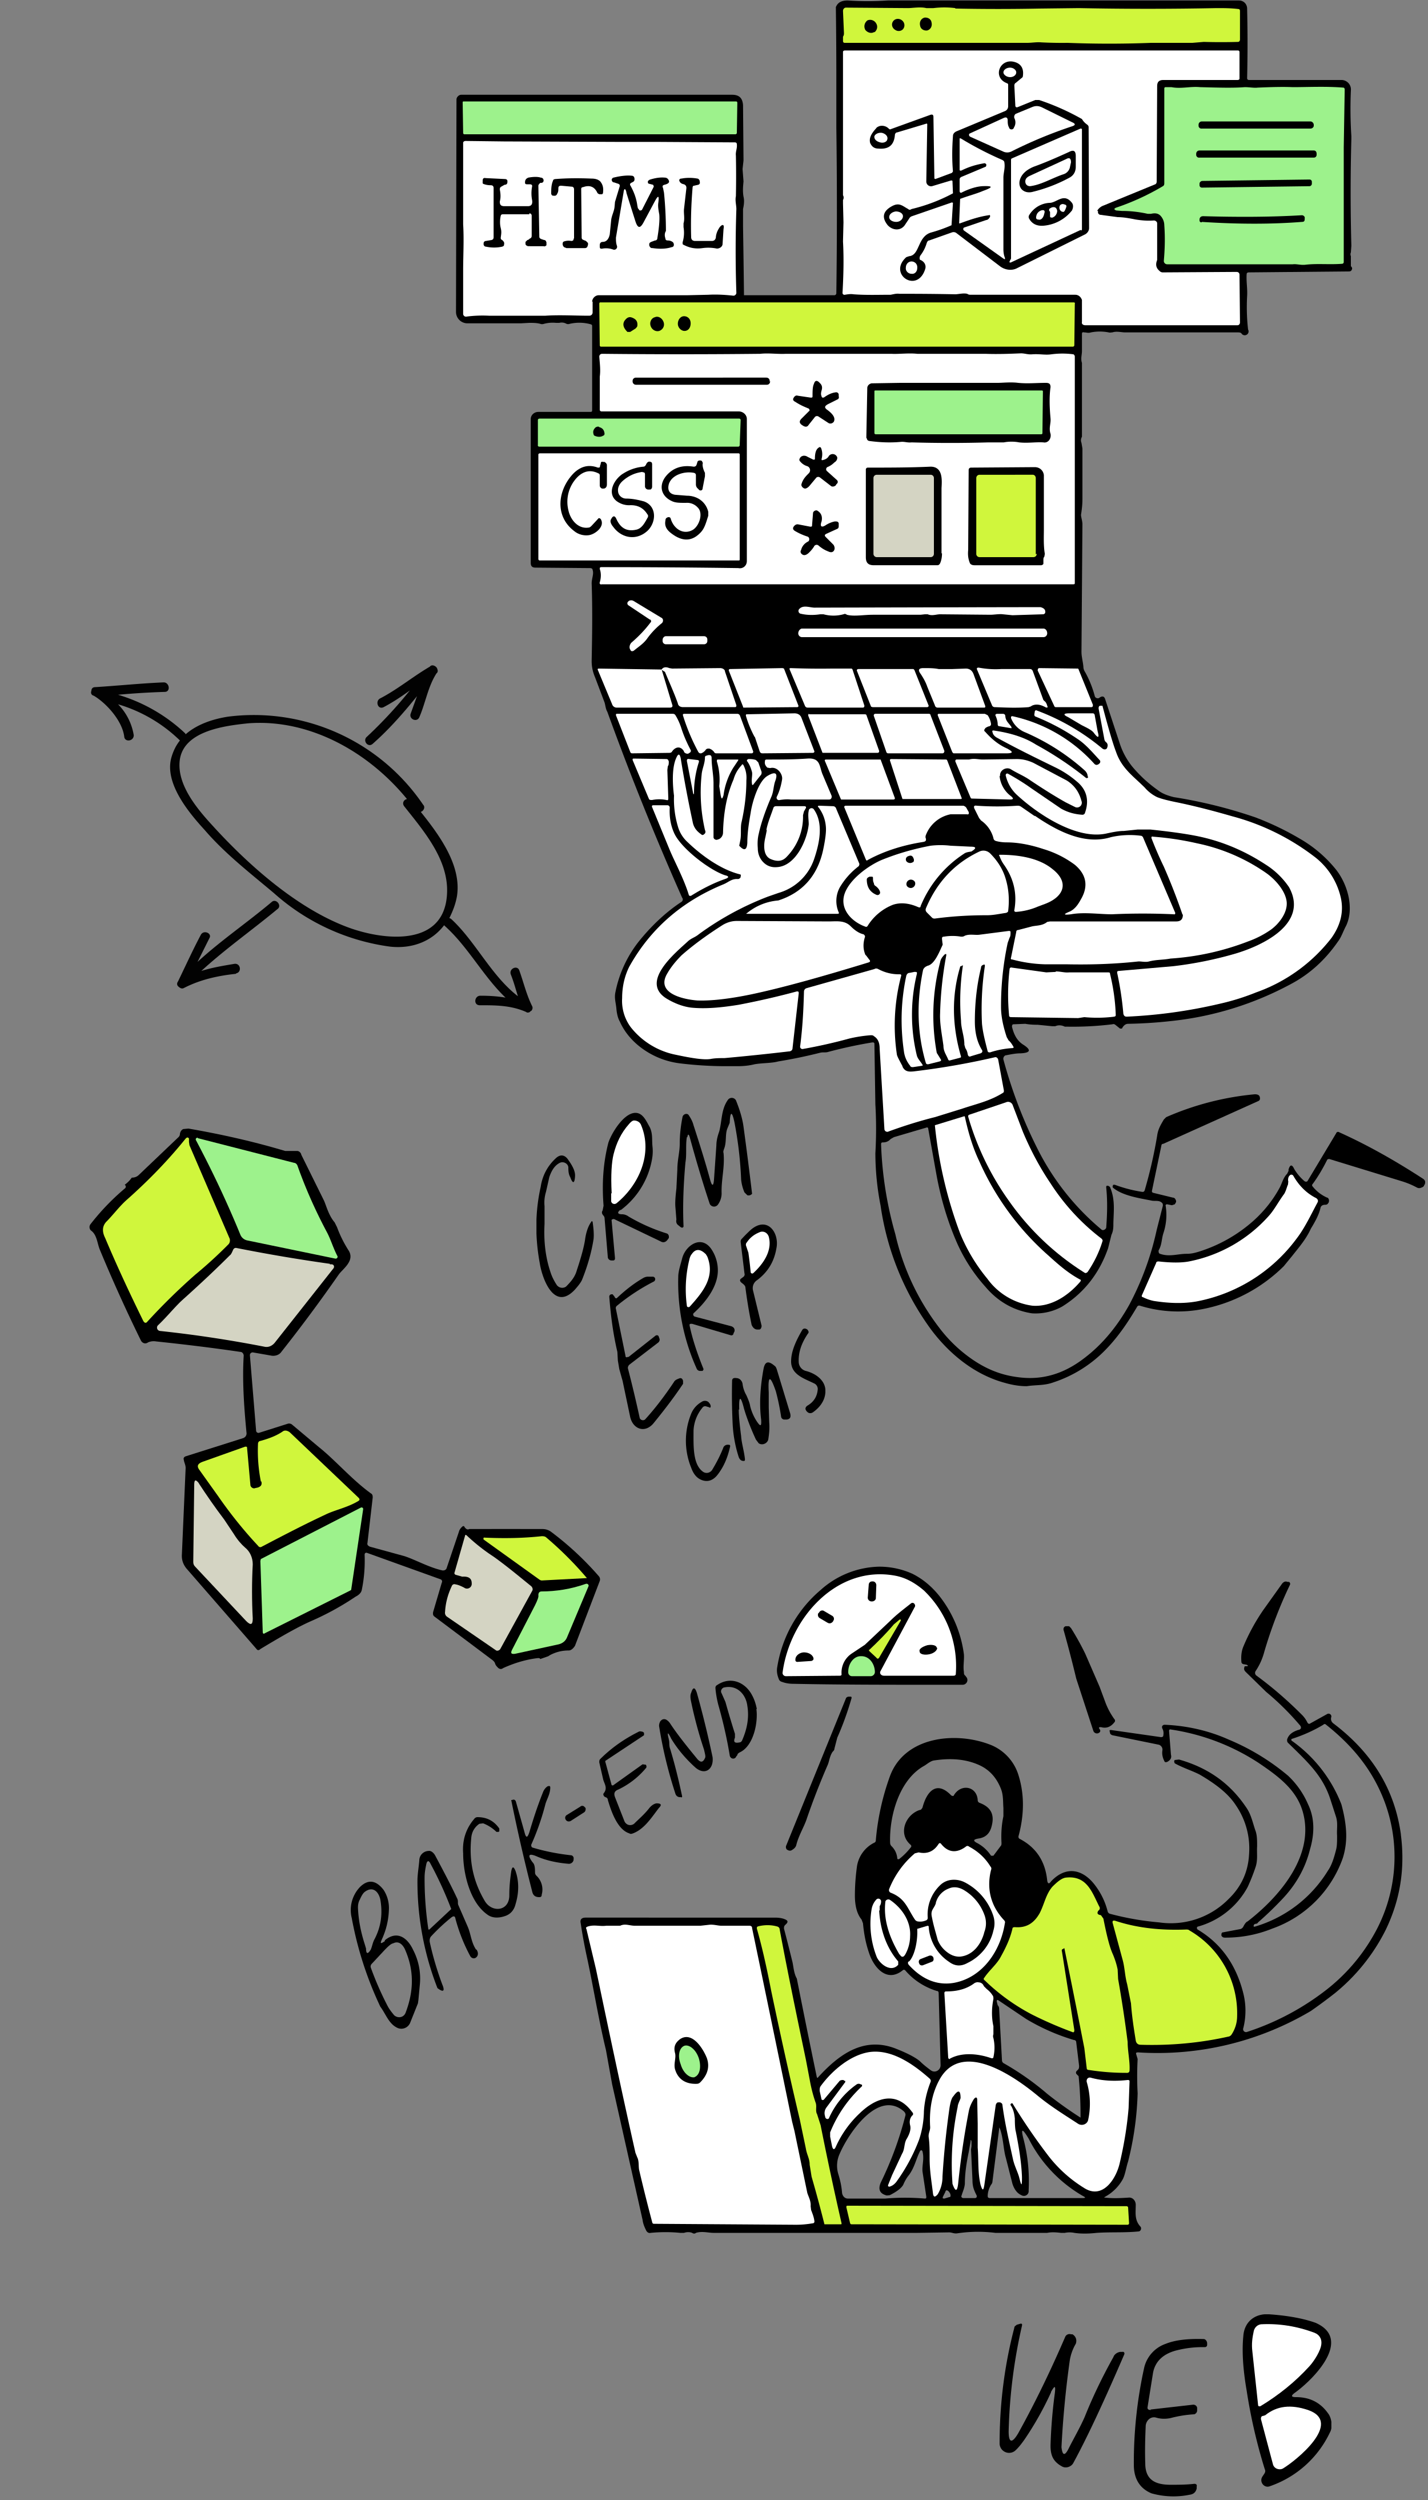 <?xml version="1.0" encoding="UTF-8"?> <svg xmlns="http://www.w3.org/2000/svg" fill="none" viewBox="0 0 300 525"><rect x="0" y="0" width="300" height="525" fill="#808080" stroke="none"/><g clip-path="url(#a)"><path fill="#000" d="M227.3 70v3.8c0 .6-.3 1.6 0 2.4v15.5c-.2.4-.3.8-.1 1.3l.2 1.2v10.5c0 .5 0 1.6-.3 3.4 0 .5.3 1.3.3 2l-.2 26.8c0 1 .3 2 .4 3.1 0 .5.2.9.4 1.2a22 22 0 0 1 2 5c.1.4.7.6 1 .3.6-.4 1-.3 1.2.4l3 9.1c.6 1.9 1.5 3.5 2.6 4.9a28 28 0 0 0 5.4 5c1 .8 2.2 1.2 3.4 1.5a101 101 0 0 1 17 4.2 60 60 0 0 1 9.6 4.6 27 27 0 0 1 7.3 6.2c2.5 3 4.1 8.2 2.3 12-.6 1.1-1 2.4-1.7 3.3-2.7 3.9-6 6.9-10 9a67.7 67.7 0 0 1-24.9 7.7 96.2 96.2 0 0 1-9.2.6c-.4 0-.9.2-1.3 1h-.4l-1-.8a.6.6 0 0 0-.6-.1 68.7 68.7 0 0 1-9.5.5h-.5c-.6-.3-1.3-.4-2-.1h-.7l-3-.3c-.5 0-1.5 0-2.6-.2l-2.5.1c-.2 0-.3.2-.3.5.4 1.7 1.1 3 2.4 3.8 1.7 1.1 1.5 1.7-.6 1.8-1 0-2 .2-3 .4-.4 0-.7.5-.6.9 1.9 7 4.4 13.4 7.6 19.6a53 53 0 0 0 13 16.1c.3.3.9 0 1-.4.2-2.7.3-5.5 0-8.4 0-.3 0-.4.3-.4l.3.1.2.2c1.2 2.8.7 5.4.7 8 0 .7-.1 1.4-.4 2l-.7 2.8c-1.8 5.2-5 9.4-9.7 12.3a11.5 11.5 0 0 1-6.3 1.4c-3.9-.6-7.2-2.5-9.8-5.6a35 35 0 0 1-6-9.3c-2-4.6-3.4-9.4-4.3-14.4L195 237c0-.2-.2-.3-.4-.2l-6.8 2-.7.4a2 2 0 0 1-1.6.7c-.3 0-.4.1-.4.4a78.3 78.3 0 0 0 3 18.9 50.6 50.6 0 0 0 9.2 19.6 30 30 0 0 0 7.3 6.9c3 2 6 3.1 9.2 3.5 5 .7 9.6-.6 14-4 3.7-2.8 6.9-6.6 9.5-11.3a61 61 0 0 0 5.7-15.6l1.3-5.1c0-.3 0-.5-.3-.7-.6-.5-1.5-.2-2.2-.4-2.5-.5-6-1-8-2.7a.4.4 0 0 1 0-.4c0-.1 0-.2.2-.2h.2a29 29 0 0 0 5.8 1.5c.3 0 .4-.1.5-.4a97.6 97.6 0 0 0 2.6-11.4c.2-1.4.7-2.2 1.4-3.4l.5-.5a60 60 0 0 1 18.6-4.8c.7 0 1.1.2 1.1.9 0 .2-.1.4-.3.5l-20 9c-.3 0-.4.2-.4.3l-2 9.6c0 .2 0 .3.3.4l4.1 1c.3 0 .5.2.6.5.2.3 0 .6-.2.9l-.6.2-1-.2c-.2 0-.4.1-.3.4.3 2 .1 3.9-.5 5.7-.4 1.3-.3 2.4-1 3.6 0 .3 0 .6.3.7 2 .7 3.7 0 5.6 0 1 0 1.7-.2 2.4-.4a31.2 31.2 0 0 0 11.7-6.6c2.1-1.9 4-4.2 5.5-7 .5-1 .7-2 1.5-2.8l.3-.6v-.3c.3-1 .7-1.2 1.2-.1.6 1 1.3 1.8 2.1 2.5.2.2.6.2.7 0l6-10c.1-.3.4-.4.7-.2 6 2.7 11.8 6 17.5 9.7.5.3.7.8.3 1.4-.1.3-.3.4-.6.5a1 1 0 0 1-.9 0c-1.3-.7-2.4-1.1-3.4-1.4l-15-4.6c-.2 0-.4 0-.5.2-.9 1.8-1.9 3.5-3 5-.2.2-.2.4 0 .6a8 8 0 0 0 3 2.3c.2 0 .3.2.4.5 0 .3 0 .5-.2.7-.1.2-.3.3-.6.3-.5 0-.9.2-1 .7-.3 1.4-1.2 3-2 4.3-1 2.2-2.4 3.8-3.9 5.7l-1.8 2.2a33.1 33.1 0 0 1-17 9 27 27 0 0 1-13.2-.7.5.5 0 0 0-.6.2c-2 3.4-4 6.3-6.4 8.8a27 27 0 0 1-11.2 7.1c-1.9.7-3.7.5-5.6.8-1 0-2.5-.1-4.6-.7-6.3-1.7-11.6-6-15.5-11.2a58 58 0 0 1-10.6-26 58 58 0 0 1-1.1-11c.2-3.4.2-6.9 0-10.3l-.2-12.7c0-.2-.1-.3-.4-.3a96 96 0 0 0-9.3 2c-.6.2-1.1 0-1.8.2a104.6 104.6 0 0 1-8.7 1.8c-1.5.4-3.3.3-5 .6-1.2.3-2.4.4-3.6.4h-2.7a80.3 80.3 0 0 1-9.4-.6 17 17 0 0 1-9-4c-1.6-1.4-2.8-3-3.6-4.8-.4-.7-.6-1.6-.7-2.6-.1-1.3-.5-2.3-.2-3.6a25 25 0 0 1 5.4-11.2c2.5-3 5.3-5.6 8.3-7.6.4-.2.6-.6.3-1a601.5 601.5 0 0 1-15.7-39c-.4-.7-.4-1.4-.6-2l-2-5.3a8.4 8.4 0 0 1-.7-3.5c.1-5 .2-10.4 0-16.2 0-1 .5-2 .2-2.8 0-.3-.3-.4-.5-.4l-11.5-.1c-.7 0-1-.3-1-1V88c0-.8.7-1.5 1.6-1.5h11c.2 0 .3-.1.3-.4V68.6c0-.3 0-.4-.3-.5a9 9 0 0 0-4.4-.1 1 1 0 0 1-.7 0 2 2 0 0 0-1.5-.2h-.7a7 7 0 0 0-2.5.2c-.3.1-.6.1-.8 0-.8-.2-1.5-.2-2.3-.2l-1.8.1H98.2a2.4 2.4 0 0 1-2.4-2.4l.1-44.6c0-.5.5-1 1-1h56.9c1.5 0 2.2.7 2.3 2.2l.1 11.6-.2 1.8.2 2.6c-.1 1.1-.2 2 0 3.2.2.8.1 1.7-.1 2.6v3.7a3121.5 3121.5 0 0 1 .2 14.4h19c.2 0 .4-.2.4-.4a1288.4 1288.4 0 0 0 0-34.9V14.6a1098 1098 0 0 0-.1-13.1c.4-1 1.2-1.4 2.5-1.4a61.6 61.6 0 0 0 8.4 0h73.8c1 0 1.7.8 1.7 1.7a308.3 308.3 0 0 1 0 14.6c0 .2.1.4.4.4h19.3a2 2 0 0 1 2.1 2.2 89 89 0 0 0 .1 9.6v.6c-.2 7.5-.2 15 0 22.4l-.1 1.4a1 1 0 0 0 0 .8v2.1c.3.3.3.5.2.7-.1.3-.3.4-.6.4l-21 .2c-.3 0-.5.1-.5.4-.1 1.6.2 3 .1 4.6a42 42 0 0 0 .2 7 .8.8 0 0 1-1.4.8c-.2-.2-.5-.2-1-.2h-23.5c-.7 0-1.7-.3-2.6 0-.3 0-.5.1-.8 0a9.8 9.8 0 0 0-3.7 0c-.6.2-.9 0-1.5 0-.2-.1-.4 0-.4.3Z"></path><path fill="#D0F63C" d="M200.7 1.8h.4a434.1 434.1 0 0 0 17.2 0l8.4-.1a710.8 710.8 0 0 0 28.9 0c1.5 0 3 0 4.6.2.2 0 .3.2.3.4v6c0 .3-.2.5-.4.5a125 125 0 0 1-7.2 0l-2.4.2h-8.7a224.6 224.6 0 0 1-17.5 0 85.8 85.8 0 0 1-5.5-.1c-1-.1-2 .1-3 .1h-38.2c-.3 0-.4 0-.5-.3v-1c.2-.3.2-.5.2-.8l-.2-4.6c0-.4.3-.7.6-.7l13.1.1c.8 0 2.6-.3 3.8 0h1.5a19.3 19.3 0 0 1 4.6 0Z"></path><path fill="#000" d="M194.8 6.4c-.7.1-1.4-.3-1.5-1-.2-.8.2-1.5.9-1.7.7-.1 1.4.3 1.5 1 .2.8-.2 1.5-.9 1.7Zm-5-.4c-.3.5-1.1.7-1.7.3-.7-.4-.9-1.2-.5-1.8.4-.6 1.2-.7 1.8-.3.6.4.8 1.2.4 1.8Zm-6.1.7c-.6.4-1.4.2-1.9-.4-.4-.7-.2-1.5.4-2 .6-.3 1.4-.1 1.8.5.5.7.3 1.5-.3 2Z"></path><path fill="#fff" d="M230.7 44.3c-.1.3 0 .7.4.8l3.7.5c1.1 0 2.3.2 3.8.5 1.3.2 2.5.3 3.8.2.4 0 .7.3.7.6v7.7c-.4 1-.2 1.7.5 2.3.2.2.4.3.7.3l15.5-.1c.3 0 .6.2.6.6l.1 10c0 .3-.2.6-.5.6h-32c-.5 0-.8-.3-.7-.7V63c-.2-.6-.7-1.1-1.4-1.1h-22c-.2 0-.4 0-.7-.2-.8-.2-1.9.1-2.5.1a510.4 510.4 0 0 0-11.7-.1c-.7-.1-1.3.1-1.9.2-2.6 0-5.2.1-7.8-.1-.6-.1-1.2 0-1.8.1a.4.4 0 0 1-.5-.4c.2-3.6.3-7.2.1-10.8l.1-4-.1-4V42a1 1 0 0 0 0-1V10.9c0-.2.2-.3.4-.3H260c.3 0 .4.1.4.4v5.5c0 .2-.2.3-.4.3h-15.6c-.9 0-1.3.4-1.3 1.3l-.1 20c0 .3-.1.5-.3.6l-11.2 4.6c-.5.3-.8.6-1 1Z"></path><path fill="#000" d="m196.3 37.5.2.1 3.5-1.3.2-.3c-.2-2.3-.2-4.7 0-7.4 0-.5.3-.8.7-1l10.3-4.3c.4-.2.6-.6.6-1V18c0-.3 0-.4-.2-.5-3.3-1.2-1.5-5.6 1.8-4.4 1.1.4 1.7 1.3 1.5 2.8 0 .2-.1.4-.3.5l-1.2 1c-.2.1-.3.3-.3.6l.2 4.1c0 .4.2.5.5.4l3.7-1.5h.8a50.6 50.6 0 0 1 9 4c.3.5.6.8 1 1.1.3.2.4.4.4.6l.1 21.2c0 .5-.3 1-.8 1.3l-14.3 7.1c-1.1.6-2.5.4-3.5-.3l-9.2-7a1 1 0 0 0-1-.2l-4.8 1.7c-.3 0-.4.3-.5.5a8 8 0 0 1-1.3 2.6 1 1 0 0 0-.2.7c0 .2.1.3.2.3.7.3 1.2 1 1 1.8-1.6 5.4-8 1.2-4-2.4l.6-.2c2.3-.2 1.7-4.2 4.7-5a31 31 0 0 0 4.2-1.5l.3-4.7-.2-.1-8.4 2.9a1 1 0 0 0-.6.5l-.8 1.2c-.9 1.5-2.7 1.3-3.7.2-1.3-1.6-1-2.9.7-3.9s2.3-.2 3.6.5c.2.2.4.2.7 0a36 36 0 0 0 8.7-3.3l-.1-2.5c0-.2-.1-.2-.3-.2l-4 1.2a1 1 0 0 1-1.2-1l.2-11.9c0-.2 0-.3-.3-.2l-6 1.8c-.3 0-.5.3-.5.6-.2 2.1-1.3 3-3.5 2.8-.9 0-1.4-.5-1.7-1.2-.3-1.2.5-2.2 1.3-3.1.1-.2.4-.3.6-.4a2 2 0 0 1 2 .5c.2.2.3.2.5.1l8.3-3c.4-.1.6 0 .6.5l.2 12.9Z"></path><path fill="#fff" d="M213.5 15.2c0 .5-.5 1-1.3 1-.7 0-1.4-.5-1.4-1s.6-1 1.4-1c.7 0 1.3.5 1.3 1Z"></path><path fill="#9DF28C" d="M244.6 38.6V18.7c0-.2 0-.4.3-.4h1.2c2 .4 4-.2 6 0 3.8.1 7 .2 9.4 0 1 0 2 .2 2.7.1 2.5-.1 5-.2 7.4-.1 3.1 0 7-.2 10.6.1.2 0 .3.2.3.4l-.2 12.2v24c0 .3-.2.4-.4.4-2.6.2-5.2-.1-7.7.2-1 .1-1.8-.2-2.6-.1h-26.4a.7.7 0 0 1-.7-.7c.2-2.3.3-4.8.1-7.5a3 3 0 0 0-.8-2c-.5-.5-1.1-.6-2-.4h-.7c-1.8-.4-3.6-.6-5.4-.6l-1.2-.1c-.5-.2-.5-.4 0-.6a51 51 0 0 0 9.8-4.5c.2-.1.3-.3.3-.6ZM97.4 21.3h57.2c.2 0 .3.1.3.3l-.1 6.3c0 .2-.2.3-.3.3h-57a.3.3 0 0 1-.2-.3l-.1-6.3c0-.2 0-.3.2-.3Z"></path><path fill="#fff" d="M212 26.8c.1.5.9.5 1 0a2 2 0 0 0 .1-2c-.1-.3 0-.7.3-.9l3.4-1.4c.7-.3 1.3-.3 2 0l6.5 3.2c.7.3.6.6 0 .8a94.5 94.5 0 0 0-12.8 5.3 2 2 0 0 1-1.8 0l-6.9-3.1c-.3-.2-.3-.6 0-.7l7-3.2c.6-.3.9-.1.9.5 0 .4 0 1 .3 1.5Z"></path><path fill="#000" d="M276 26.4c0 .3-.3.6-.7.6h-22.8a.6.6 0 0 1-.7-.6v-.2c0-.4.3-.7.7-.7h22.8c.4 0 .7.4.7.7v.2Z"></path><path fill="#fff" d="m227 48.3-14.6 6.8c-.2.1-.4 0-.3-.2l.3-.6V33.5l.1-.2L227 27c.1 0 .3 0 .3.2v21l-.1.2Zm-40.6-19c-.1.5-.8.8-1.5.6-.8-.2-1.3-.7-1.2-1.3.2-.5.9-.8 1.6-.7.8.2 1.3.8 1.1 1.4Zm21.3 15.9c-2.1.3-4.1 1-6 1.7h-.2l.2-5s0-.2.2-.2c1.6-.6 3.2-1 4.6-1.6 2.2-.8 2.2-1.1-.2-1-1.2.1-2.6.5-4.2 1.3-.3.2-.5 0-.5-.3v-2.4c0-.3.2-.5.5-.6l5-2.1.1-.2v-.3c-.1-.1-.3-.3-.5-.2-1.8.3-3.3.8-4.7 1.5-.3.1-.4 0-.4-.2v-6.3c0-.3 0-.3.3-.2 2.8 1.7 5.7 3.2 8.7 4.5.2.1.4.3.4.5.2 1.2-.2 2.2-.2 3.2v15c0 .7.1 1.3.3 1.8.1.4 0 .4-.3.2l-8.3-5.9a.4.4 0 0 1 0-.6l4.7-1.6c.3 0 .6-.3.8-.7 0-.3 0-.4-.3-.3Zm-83.2 18.1v2.3c0 .4-.3.7-.7.7-3.1 0-6.2-.2-9.2 0h-11.9a26 26 0 0 0-4.8.2.6.6 0 0 1-.6-.6v-9.2c0-2.9.2-6.4 0-9.6V30c0-.2.2-.4.5-.4l8 .1 24.3.1h8l16.3.1c.2 0 .4.1.4.4.1.9-.3 1.5-.2 2.4a203.4 203.4 0 0 1 0 8.5c-.2.9.1 1.9.1 2.7-.2 5.9-.2 11.7 0 17.6 0 .3-.3.6-.6.6-1.8-.2-3.5-.3-5.3-.2l-4.4.1h-18.6c-.8 0-1.4.7-1.4 1.4Z"></path><path fill="#000" d="M224.7 37.3a32.3 32.3 0 0 1-7.8 3c-1.6.4-3-.6-2.7-2.3.3-1.3 1.3-2.3 3-3 2.5-.9 5-2 7.4-3.1 1-.5 1.4-.2 1.4.9V35c0 1-.4 1.8-1.3 2.3Zm51.9-4.8c0 .3-.2.6-.6.6h-24a.6.6 0 0 1-.7-.6v-.2c0-.4.3-.7.7-.7h24c.4 0 .6.3.6.7v.2Z"></path><path fill="#fff" d="M224 33.4c.7-.4 1-.1 1 .7l-.2.9a2 2 0 0 1-1.4 1.6c-2.4.8-4.6 2.2-7 2.5-.6 0-1-.4-1-1 0-.5.3-.9 1-1.2l7.6-3.5Z"></path><path fill="#000" d="M131.6 40.4c-.2-.9-.5-.9-.6 0l-1.6 9.5c0 .6 0 1.1.2 1.7.2.5-.3 1-.8.8-.8-.3-1.6-.3-2.2-.2-.4.1-.6 0-.6-.4v-.3c0-.4.2-.7.6-.7.8 0 1.3-.6 1.5-1.6l.3-3c.1-.9.6-1.8.7-2.7l.1-1.1 1-3.3c0-.2 0-.4-.3-.5l-.9-.3c-.3 0-.4-.2-.5-.5 0-.2.2-.5.4-.5 1.6-.4 2.9-.5 3.8-.4.4 0 .6.3.6.7 0 .2 0 .4-.3.6l-.4.2c-.2.1-.3.3-.2.5.8 1.4 1.3 2.8 1.5 4.3l.1.5.3.4c.1.2.5.1.6-.1l2.4-4.7c.1-.2 0-.3-.1-.5l-.8-.2c-.2 0-.3-.2-.3-.4s.2-.4.5-.5c1-.3 2-.5 3.1-.4.4 0 .7.3.8.6.2.4-.1.7-.9.9-.4.1-.5.3-.3.7l.2 1a83.2 83.2 0 0 1 .4 8c-.3.5-.3 1-.1 1.6 0 .3.2.4.5.4.5 0 .9.2 1.1.4.3.4.2 1-.3 1-1.2.4-2.6.4-4 .2-.2 0-.4 0-.5-.2a.7.7 0 0 1-.2-.6c0-.3.2-.4.4-.5l.8-.3c.3 0 .5-.2.5-.5.4-2.4.5-4 .4-5-.2-1-.3-1.8-.2-2.4.2-1.6 0-1.7-.8-.2l-2.3 4.3c-.7 1.3-1.2 1.3-1.7-.2l-1.9-6Zm13.9-1c-.3 3.6-.4 7-.3 10.4 0 .5.3.8.8.8h3.6c.5 0 .8-.4.8-.9.1-.8.4-1.4.8-2 .6-.7 1-.6.8.4l-.2 3.1c0 .6-.6 1-1.2 1a9 9 0 0 0-3-.1c-1.4.2-2.7 0-4-.7-.2 0-.2-.3-.2-.5a7 7 0 0 0 .2-3.2v-.8c.3-1 0-2.1.1-3l.5-4.4c0-.4-.1-.6-.5-.8-.6-.1-.9-.4-1-.8 0-.3.2-.4.5-.4 1-.2 2.2-.2 3.3 0 .2 0 .4.2.5.5v.2c.1.2 0 .5-.3.6l-.9.2c-.2 0-.3.2-.3.4Zm130.1-.8c0 .2-.2.5-.5.5l-22.6.3a.5.5 0 0 1-.5-.5v-.3c0-.3.2-.5.5-.6l22.6-.3c.3 0 .5.2.5.5v.4Zm-55.1 4c1.5 0 3-2.2 4.7 0 .3.4.3 1 0 1.6a8.5 8.5 0 0 1-6 3.2c-1.4.1-2.4-.4-3-1.5a.7.7 0 0 1 0-.7 5.3 5.3 0 0 1 4.3-2.6Z"></path><path fill="#fff" d="M224 43.5c-.2.6-.4 1-.6 1-.8 0-1.1-1-.6-1.5.3-.2.6-.2 1 0 .2 0 .3.3.2.5Zm-3.4 1-.2-.3c0-.2 0-.4.3-.5.3-.2.5-.2.7-.2.4 0 .7.4.7.9-.1.7-.5 1.1-1 1.3-.3 0-.5 0-.5-.3v-.9Zm-1.2.3c-.2 1-.7 1.5-1.3 1.3-.4 0-.5-.3-.4-.7.1-.6.5-1 1-1.2.6-.2.9 0 .7.6Zm-29.7.6c0 .6-.6 1.2-1.4 1.2-.8 0-1.5-.4-1.5-1s.6-1.1 1.4-1.2c.8 0 1.5.4 1.5 1Z"></path><path fill="#000" d="M252.4 46.7a.4.4 0 0 1-.4-.4V46c.1-.4.3-.6.8-.6 7 .2 14 .2 20.7-.2.3 0 .5.2.6.4v.3c0 .5-.1.7-.6.7-6.3.5-13.3.5-21 0Z"></path><path fill="#fff" d="M191.5 57.5c-.7 0-1.3-.6-1.2-1.3 0-.7.5-1.3 1.2-1.3s1.3.6 1.2 1.4c0 .7-.5 1.3-1.2 1.2Z"></path><path fill="#D0F63C" d="M225.4 72.8h-99.2a.3.3 0 0 1-.2-.3l-.1-8.7c0-.2.1-.3.2-.3h99.5c.1 0 .3.1.2.3l-.1 8.7c0 .1-.1.3-.3.3Z"></path><path fill="#000" d="M143.8 69.5c-.7 0-1.4-.7-1.4-1.5 0-.9.6-1.6 1.3-1.6.8 0 1.4.6 1.4 1.5s-.5 1.6-1.3 1.6Zm-11.4.2h-.6c-1-1-1.1-1.9-.3-2.7.4-.4.8-.5 1.3-.3.8.3 1.2.8 1.1 1.7 0 .2-.2.4-.4.6l-1.1.7Zm6.1-.2c-.7.2-1.5-.2-1.8-1-.3-.8.1-1.7.9-1.9.7-.3 1.5.2 1.8 1 .3.8-.1 1.6-.9 1.9Z"></path><path fill="#fff" d="M225.4 122.7h-99a.3.3 0 0 1-.4-.4c.3-1 .3-2 0-2.8 0-.2 0-.4.3-.4a2015.4 2015.4 0 0 1 28.8.2c1 .2 1.8-.5 1.8-1.5V88c0-.9-.8-1.6-1.7-1.6h-28.8c-.2 0-.4-.1-.4-.4v-6.9c.2-1.4 0-2.8-.1-4.2 0-.3.2-.6.6-.6a1497 1497 0 0 0 33.2 0c1.8-.2 3.7.1 5.4 0h22.2c1.3.1 3.6-.2 5.4 0H207c2.6.1 5.1 0 7.5-.1.8 0 1.5.3 2.4.2 1.6-.1 2.7.2 4 0 1.6-.2 3-.2 4.6 0 .2.1.3.3.3.5v47.4c0 .3 0 .4-.3.4Z"></path><path fill="#000" d="M161.8 80c0 .5-.3.8-.7.8h-27.5a.7.7 0 0 1-.7-.7V80c0-.4.3-.7.7-.7H161c.4 0 .7.3.7.7v.2Zm8.9 3.2c0-1 0-2 .3-2.6.2-.7.6-.8 1.1-.3l.2.2c.4.4.5.9.3 1.5-.1.4-.2.8 0 1.2 0 .3.3.4.6.2.7-.5 1.5-.9 2.3-1 .3-.1.7.1.7.5v.3c.1.3 0 .6-.3.7l-2 1c-.7.4-.7.7-.2 1.1 1.4 1 1.8 1.8 1.5 2.5-.2.4-.8.6-1.2.3l-2-1.3a.6.6 0 0 0-.9.2l-1.2 1.5c-.3.5-.7.5-1.2.2l-.3-.2c-.5-.4-.5-.8 0-1.3l1.6-1.6c.2-.1 0-.4-.1-.5-1-.4-1.9-.8-2.8-1.4-.6-.3-.6-.6-.2-1.1.2-.2.4-.3.7-.2l2.7.4c.3 0 .4 0 .4-.3ZM182 92l.2-10.5c0-.5.4-.9.9-1l6-.1h20.5c1 0 2.8-.2 4.3 0 2 .2 3.9 0 5.8 0 .7 0 1 .2 1 .9-.3 2.1-.2 4.3 0 6.6.1 1-.4 2 0 3.2.2 1-.5 2-1.5 1.8-1.7-.1-3.3.2-5.1 0-1-.2-2.2-.2-3.2 0h-3.2a274.6 274.6 0 0 1-16.2 0c-.9.1-1.5-.2-2.3-.1-2.2.2-4.4.1-6.6-.2a.6.6 0 0 1-.5-.6Z"></path><path fill="#9DF28C" d="M183.9 82h35s.2 0 .2.2L219 91c0 .1-.1.2-.3.2H184a.3.3 0 0 1-.3-.2v-8.8c0-.1 0-.2.2-.2ZM155 93.8h-41.7a.3.3 0 0 1-.3-.4v-5.2c0-.2.2-.3.4-.3h41.9c.1 0 .3.1.3.3l-.2 5.3c0 .1-.1.3-.3.3Z"></path><path fill="#000" d="M124.9 91.5a.4.4 0 0 1-.2-.3c-.2-.6 0-1.1.5-1.5.3-.1.5-.2.7 0 .7.2 1 .6 1.1 1.3 0 .2 0 .4-.3.5-.5.3-1.1.3-1.8 0Zm48 5.1c.5-.1 1-.4 1.2-.8a1 1 0 0 1 1.8.3c0 .3-.1.7-.6 1-.5.5-1 .8-1.5 1-.3.2-.3.6-.1.8l2 1.8c.4.3.4.7 0 1l-.1.2c-.3.3-.8.4-1.1.1l-2.2-1.7a.6.6 0 0 0-.8 0l-1.5 1.8c-.3.3-.6.5-.9.5a.9.9 0 0 1-.6-.4.6.6 0 0 1-.1-.6c.3-1 .9-1.6 1.5-2.2a.9.9 0 0 0-.3-1.5 3 3 0 0 1-1.5-1c-.2-.2-.2-.4-.1-.6.2-.4.4-.5.8-.6.2 0 .5 0 .8.2l1.2.6c.3.1.4 0 .4-.2 0-1.3.3-2 .8-2.3.2-.2.4-.1.5.1.3.8.3 1.5.1 2.3 0 .2 0 .3.3.2Z"></path><path fill="#fff" d="M155.4 117.4c0 .2 0 .3-.2.3h-41.8a.3.3 0 0 1-.3-.3v-22s.1-.2.3-.2h41.8c.1 0 .2.1.2.3v22Z"></path><path fill="#000" d="M135 99.1c-1.7.2-3.1.9-4.3 2-.8.8-1 1.6-.8 2.4.2.7.9 1.2 1.6 1.2 1.4 0 2.7.3 3.8.6 2.7 1 2.6 4.3.8 6.1-2.3 2.2-5.5 1.7-7.3-.8-.5-.6-.7-1.2-.4-1.6.4-.8.8-.7 1.1 0 .9 2 2.3 2.7 4.3 2.2 1.1-.3 1.7-1.5 2.2-2.4.2-.3.2-.6 0-.8-.8-1.3-2-2-3.8-1.9-1 0-1.9-.3-2.7-.9-2.1-1.7-.4-4.7 1.5-5.8a9.3 9.3 0 0 1 4.2-1.4c.2 0 .4-.2.5-.4.3-.7.7-.8 1.2-.5l.1.3v4.8c0 .3-.2.6-.4.6h-.3a.7.7 0 0 1-.8-.7v-2.5c0-.3-.2-.5-.5-.4Zm10.8.2c-2-.4-4.7.4-5.3 2.4-.3 1.2.1 2 1.3 2.2l2.5.2c2.2 0 4 1.3 4.5 3.4v.8c-.4 1.2-.7 2.5-1.5 3.4-1.9 2.1-4 2.1-6.4.2-1-.8-1.3-1.6-1.1-2.6 0-.4.2-.6.6-.7.2 0 .4 0 .5.3.6 2.1 2.6 3.5 4.6 2.4 1.4-.8 2.3-3.5 1.1-4.7a3 3 0 0 0-2.5-1c-1.2 0-2.1 0-2.8-.3-2.4-1-3-3.3-1.4-5.3 1.4-1.7 3.3-2.4 5.8-2 .2 0 .4 0 .6-.3l.2-.6c0-.2.2-.4.5-.4.2 0 .4 0 .5.2.1.2.2.3.1.6 0 .6.2 1.2.5 1.8v.7l-.5 2.6c0 .4-.5.5-.7.3l-.4-.4c-.2-.2-.3-.5-.3-.8v-1.9c0-.3-.2-.5-.5-.5Zm52.1 16.9c0 .7-.1 1.4-.4 2.1-.2.3-.3.4-.6.4h-13.3c-1.2 0-1.7-.5-1.7-1.7V98.5c.1-.2.2-.3.4-.3 4.4 0 8.8 0 13.2-.2 2.6 0 2.4 2.8 2.3 4.5v13.7Zm21.3 1.4v.8c-.1.2-.3.3-.5.3h-14c-.5 0-.9-.2-1-.6-.3-.8-.4-1.6-.3-2.6l.1-16.8c0-.3.2-.5.5-.5l13.4-.1c1 0 1.8.7 1.9 1.7v11.5c0 1.2-.1 3.3.2 5l-.1.6c-.2.2-.2.5-.2.7Z"></path><path fill="#D4D4C3" d="M196.2 116.3c0 .4-.3.7-.7.7h-11.3a.7.7 0 0 1-.7-.7v-15.9c0-.4.3-.7.7-.7h11.3c.4 0 .7.3.7.7v16Z"></path><path fill="#D0F63C" d="M217.8 116.3c0 .4-.3.7-.7.7h-11.3a.7.7 0 0 1-.7-.6v-16c0-.4.3-.7.7-.7H217c.3 0 .6.3.6.7v16Z"></path><path fill="#000" d="m170.6 110.3.2-2.5c0-.5.7-.8 1-.5.8.5 1 1.3.8 2.2-.4 1.1 0 1.4 1 .7.5-.3 1.2-.6 1.8-.7.4 0 .7 0 .8.4v.6c0 .3-.1.5-.4.6l-2.2 1c-.4.2-.4.4-.1.7l1.6 1.6c.2.3.3.7.2 1-.2.6-.7.7-1.3.4-.8-.3-1.4-.7-2-1.2a.6.6 0 0 0-1 .2 7 7 0 0 1-1.2 1.4c-.6.5-1.1.5-1.5 0a.6.6 0 0 1 0-.7c.2-.8.7-1.4 1.5-1.8.3-.2.3-.8-.1-1a13 13 0 0 1-2.7-1.2c-.5-.3-.5-.7-.1-1.1.2-.2.4-.3.7-.3l2.6.5c.3 0 .4 0 .4-.3Z"></path><path fill="#fff" d="m136.5 130.1-4.5-3a.5.5 0 0 1-.1-.7l.2-.2a1 1 0 0 1 1 0l5.8 3.5c.5.2.5.9.1 1.2-1 .8-2 1.8-2.9 3-.8 1.2-1.8 1.8-2.9 2.7-.2.2-.6.2-.7 0l-.2-.4c-.1-.4 0-.8.3-1.2 1.4-1.2 2.8-2.6 4-4.2.3-.3.2-.5 0-.7Zm57.8-1.1-.9.1h-10c-2 0-4 .4-5.5 0a.6.6 0 0 0-.7-.1 8 8 0 0 1-4.2 0h-.7c-1.3.2-2.7.2-4-.1a.6.6 0 0 1-.4-1c.9-1 2.4-.2 3.5-.3h1.7a43163.4 43163.4 0 0 1 45.5-.1c.7.2 1 .5 1 1 0 .3-.2.5-.5.5l-6.4.2-2-.2c-.8-.1-1.9.1-2.6.1l-10.6-.1c-.8 0-1.7.4-2.6 0h-.6Zm25.7 4c0 .4-.3.8-.8.8h-50.7a.8.8 0 0 1-.8-.8c0-.5.4-1 .8-1h50.7c.5 0 .8.5.8 1Zm-71.4 1.6c0 .4-.3.7-.7.7h-8a.7.7 0 0 1-.7-.7v-.2c0-.4.3-.8.7-.8h8c.4 0 .7.3.7.7v.3Zm-9.6 6c.3-.5.9-.6 1.6-.3l.6.1 10.1-.1c.5 0 1 .3 1 .7l2.4 7.1c0 .2 0 .4-.3.4h-10.9c-.5 0-1-.2-1.1-.8-.7-2-1.7-4.2-2.7-6.6l-.8-.5Zm35.7-.2h4c.2 0 .3 0 .4.2l2.5 7.6c0 .2-.1.4-.3.4h-11.7a.6.6 0 0 1-.5-.4l-3.2-7.6c-.1-.2 0-.3.2-.3a165.8 165.8 0 0 0 8.6.1Z"></path><path fill="#fff" d="m139 140.6 2.2 7.3c.2.5 0 .7-.5.7h-11.1a1 1 0 0 1-1-.7l-3-7.2c-.1-.2 0-.3.2-.3l13.1.2Zm28.5 7.9-11.2.1c-.1 0-.2 0-.2-.2l-3-7.6c0-.2.1-.3.3-.3l11-.2.3.1 3 7.7c.1.2 0 .4-.2.4Zm12.8-8h11.6l.2.2 3 7.5c0 .1-.1.3-.3.3h-11.5l-.3-.1-3-7.6c0-.1.1-.3.3-.3Zm19.8 0 2.8-.1c.8 0 1.3.4 1.6 1.1l2.5 6.8c0 .1 0 .3-.2.3h-9.9a.6.6 0 0 1-.5-.5l-1.6-3.9c-.3-.9-.8-1.8-1.4-2.7-.6-.8-.4-1.2.6-1.2 1.2 0 2.2 0 3.2.2h3Zm16.6 7.8-.6.2c-2.4.2-4.7.1-7.1 0a.6.6 0 0 1-.6-.4l-3.1-7.4c-.2-.4 0-.5.3-.5 1.6.3 3.2.4 4.7.3h6.1c.3 0 .5.2.6.5l2.2 6 .2.2c.3.2.5.6.6 1 .2.4 0 .5-.4.3-.9-.5-2-.8-3-.2Zm9.9-7.7 3 7.4c0 .2 0 .5-.3.5h-7.5c-.1 0-.2 0-.3-.2l-3.5-7.5c0-.2.1-.5.3-.5l8 .1c.1 0 .3 0 .3.2Z"></path><path fill="#fff" d="M228.5 163.1c0-.5-.2-.9-.6-1.3a46.4 46.4 0 0 0-12.5-8 5.3 5.3 0 0 1-3-3c0-.3 0-.4.3-.4a32.5 32.5 0 0 1 17.2 10c.3.3.6.3 1 0l.1-.1c.2-.2.2-.5 0-.7-1.4-1.5-2.9-3.3-4.6-4.4a46.6 46.6 0 0 0-8.8-4.7c-.3-.1-.3-.3-.3-.5l.1-.6c0-.2.3-.3.4-.2a47 47 0 0 1 13.8 8c.4.3.9.2 1-.2.2-.5.1-.9-.3-1.2a1 1 0 0 1-.3-.6l-1.2-6.4c0-.2 0-.5.3-.6h.5c1.2 4.5 2.1 7.7 2.9 9.8 1.2 3.4 3.6 5 6 7.4a8 8 0 0 0 2.6 2c1 .4 2.3.7 3.7 1 3.5.7 7.5 1.7 12 3a49.2 49.2 0 0 1 17.2 8.4 15 15 0 0 1 5.7 8.8c.6 2.8 0 5.6-2 8.4a34.6 34.6 0 0 1-15.8 11.4 49 49 0 0 1-7.7 2.4 106 106 0 0 1-19.5 2.7c-.4 0-.6-.2-.7-.6a69 69 0 0 0-1.3-8.6c0-.2 0-.4.3-.4l11.5-1a80 80 0 0 0 12.9-2.6c5.5-1.6 15.7-6.2 11.4-14a16.7 16.7 0 0 0-5-4.8c-4.6-3-9.5-5-14.7-6-2.6-.5-5.7-.9-9.4-1.3H239l-2.9.3c-1 0-2.1.2-3.5.5-6.3 1.5-14.6-4-19.1-8.2a8 8 0 0 1-2.2-3.9c-.1-.3.2-.6.5-.4 1.8 1 3.4 2 4.8 3l6.3 4.3c1.4.8 2.9 1.2 4.5 1.3.2 0 .4-.1.5-.3 1-2.7.4-5-1.7-6.7a21 21 0 0 0-4.4-2.9c-4.1-2-8.2-4-12.2-6.2-.6-.3-1-.7-1.1-1.3-.1-.2 0-.3.2-.3 3.5.5 6.5 1.4 9 3a71 71 0 0 1 10.5 7c.2 0 .4 0 .4-.3Zm-84.8-5.3c-.7-1.2-1.8-1-2.5 0-.1.2-.3.3-.6.3l-7.7.1c-.2 0-.4 0-.5-.3l-3-7.7c0-.2 0-.3.2-.3h11.7c.2 0 .4 0 .6.3.5.8.9 1.7 1.2 2.6.5 1.6 1.2 3.2 2 4.7.1.2 0 .4-.1.5l-.3.2c-.3.2-.8 0-1-.3Zm4.6-.4a2 2 0 0 1-1 .8c-.3 0-.4 0-.6-.3-1.3-2.4-2.4-5-3.2-7.6-.1-.3 0-.4.3-.4h11.1c.3 0 .5.2.6.5l2.7 7.3c.1.2 0 .5-.3.5h-7.4a.5.5 0 0 1-.5-.3 2 2 0 0 0-1-.7c-.3 0-.5 0-.7.2Zm10.2-2.7c-.8-1.5-1.4-3-1.8-4.4 0-.2 0-.3.2-.3l10-.2c.8 0 1.3.4 1.5 1l2.7 7c0 .1-.1.3-.3.3l-10.6.1c-.4 0-.5-.2-.6-.4l-1-3ZM170 150h11.8l.2.1 2.7 7.6c0 .2-.1.4-.3.4h-11.6l-3-7.8c0-.2 0-.4.2-.4Zm28 8.2h-11.4a.4.4 0 0 1-.4-.3l-2.6-7.5c-.1-.2 0-.5.3-.5h11.3c.1 0 .3.1.3.3l2.9 7.5c0 .2-.1.5-.4.5Z"></path><path fill="#fff" d="M207 153c-.3.2-.3.5 0 .7 1.5 1.7 3 2.8 4.6 3.5 1.3.7 1.3 1-.2 1h-11c-.2 0-.3-.2-.4-.4l-3-7.6c0-.2 0-.3.3-.3h9.6l.6.3c.4.6.6 1.2.7 1.8 0 .3-.1.4-.3.5a2 2 0 0 0-1 .5Zm20.1-.8-2.7-1.6c-1.1-.5-1-.8.2-.8h5c.2 0 .4.2.4.5l.6 3.3c.4 1.4.1 1.5-.8.3-.5-.7-2-1.3-2.7-1.7Zm-15.9-1.8c.1 1.1.8 1.5 1.3 2.3 0 .2 0 .3-.2.2l-2.4-.4c-.2 0-.3-.2-.3-.4 0-.6-.2-1.2-.4-1.7-.2-.3 0-.5.3-.5h1.2c.3 0 .5.2.5.5Zm-55.8 33.2c-4-1-8.1-4-11-6.8a7 7 0 0 1-2-3.3 19.8 19.8 0 0 1-.8-6.4c-.3-2.3-.5-5.9.5-8 .4-.9.7-.8.9.1a255 255 0 0 0 2.5 13.3c.2 1.2.8 2 1.8 2.7.2.2.4.2.6 0 .3-.2.4-.5.2-.9a35.2 35.2 0 0 1-.7-11.6c.1-1.3.7-2.3.7-3.7 0-.1.1-.3.3-.3l.3-.1c.5-.1.8 0 .8.6 0 1.8.4 3.5.4 5.3v11.3c0 .4.5.7.9.5l.3-.1c.5-.3.8-.8.8-1.4.1-4.2.8-7.9 2.2-11.1a7 7 0 0 1 1.7-3c.1-.3.3-.2.4 0 .5 1 .7 2 .6 3.2 0 3.1-.4 6-1 8.7-.3 1.2 0 2.6-.3 4l-.2 1c1 1.1 1.6 1 1.7-.6 0-2 .3-4 .7-6.3.3-2.1 1.6-6.7 3.6-7.8 1.7-1 2.2-.5 1.5 1.3-.3 1-.3 2-.7 3-1.3 3-2.2 5.6-2.7 7.9-.2.8-.3 1.8-.2 3 0 1.2.4 2.1 1 2.8.8.9 1.8 1.3 3 1.2 4-.2 6.4-5.8 6.7-9 0-.9-.2-2 0-2.8 0-.6.8-.8 1.1-.3 2.1 3 1.1 7.3 0 10.5a11.1 11.1 0 0 1-7.4 7l-2.3.8a62.2 62.2 0 0 0-14.5 7.9c-.7.6-1.5.8-2.2 1.4-2.7 2.5-10.4 8.7-4.4 12.2 1.7 1 3.4 1.6 5 1.8 3 .3 6.3 0 10-.6a166 166 0 0 0 12.2-2.8c.3 0 .4 0 .4.4l-1.3 11.5c0 .4-.3.7-.8.7a494.5 494.5 0 0 1-13.5 1.4c-1 0-2 0-3 .2-1.5.2-4-.2-7.7-1a16 16 0 0 1-9-5.7 9.3 9.3 0 0 1-1.8-6.1c0-2.6.6-4.8 1.5-6.6 4.4-7.9 11-13.7 19.8-17.3 1-.4 1.7-1.2 3-1.1.3 0 .5-.2.6-.4v-.2c.1-.2 0-.4-.2-.4Z"></path><path fill="#fff" d="m136.3 167.7-3.4-8.1c0-.2 0-.3.2-.3l6.9.1c.3 0 .4.2.5.5 0 .4 0 .8-.2 1l-.1.8.2 6c0 .3-.1.4-.4.3-1-.2-2-.2-3 0-.4 0-.6 0-.7-.3Zm9.3-1.2-1.3-6.7c0-.3.1-.5.5-.4l1.7.2c.3 0 .4.2.3.5a21.1 21.1 0 0 0-1 6.4c0 .4-.1.4-.2 0Zm8.4-5.2a14.8 14.8 0 0 0-2 5.7c-.3.9-.4.9-.6 0l-.3-1.9a13 13 0 0 0-.5-5.2c0-.3 0-.4.3-.4h4c.2 0 .3 0 .1.3l-1 1.5Zm4 .9c-.2-.8-.5-1.6-1-2.3-.2-.2 0-.4.2-.5.5 0 1 0 1.6.2l.5.5.7 2c0 .3 0 .5-.2.7l-1.5 1.9c-.1.2-.3.2-.3 0-.2-1 .1-1.8 0-2.5Zm6.3 1.5c.2-1.1-1-2.8-2.5-2.4l-.6-.1c-.4-.4-.6-.8-.5-1.3 0-.3.1-.4.4-.4 2.8 0 5.7 0 8.5-.2s2.5 1.6 3.2 3.3l1.9 4.5c.1.4-.1.8-.5.8h-8.1c-.8-.1-1.6 0-2.3.1a.5.5 0 0 1-.6-.7c.5-1 .9-2.3 1.1-3.6Zm9.3-4.2H185l3 8.1c0 .2-.1.3-.3.3h-11l-.1-.2-3.3-7.9c-.1-.1 0-.3.2-.3Zm28.3 8.3h-12.3l-2.6-8c-.1-.2 0-.4.2-.4l11.5.1c.1 0 .2 0 .3.2l3 7.8c.1.2 0 .3-.1.3Zm8.1-4.8a6 6 0 0 0 2.4 4.2c.6.5.5.7-.2.7l-8-.2c-.1 0-.2 0-.3-.2l-3.2-7.6c0-.2 0-.3.2-.4h2.7c1-.3 2 0 2.8 0l7.2-.1c1.3 0 2.4.3 3.5.8l7 3.7c1.6 1 2.6 2.4 3.1 4.3a1 1 0 0 1-1.3 1.3l-2-1c-2.5-1.4-5-3-7.4-4.6-1.4-1-2.8-1.5-4.2-2.4-1-.5-2.3.3-2.2 1.4Zm-68.3 12.1c1.5 3.1 7.3 7.6 10.6 8.7.9.2.9.5 0 .8-2.3.8-4.7 2-7.1 3.5-.2.1-.5 0-.5-.2-1-3.3-3-7-4-9.4l-3.7-9c-.1-.3 0-.4.3-.4h3c.3.1.4.3.4.5-.1 2 .2 3.8 1 5.5Zm19.3-.8c.3-1.6 1-3.2 1.5-4.7.1-.2.3-.3.5-.3h6c.3 0 .4.2.3.4l-.4.7-.2.8a12 12 0 0 1-3.4 8.7c-.9 1-2 1.1-3.4.5-1.6-.7-1.5-3-1.1-4.6l.3-1.5Z"></path><path fill="#fff" d="M157 191.7a11.8 11.8 0 0 1 6.5-2.6c5-1.6 8.2-5.1 9.4-10.5.5-2.3.7-4 .6-5a7.6 7.6 0 0 0-1.5-4c-.3-.3-.2-.4.2-.4l2.8.1c.3 0 .6.2.7.6l4.8 11.4c.1.2 0 .4-.1.6-1.7 1.3-3 2.8-4 4.5a6 6 0 0 0-.2 5.2c.1.2 0 .3-.2.3h-19c-.3 0-.3 0 0-.2Zm37.5-15.7c.1.5 0 .7-.5.8-4.5.7-8.4 2-11.7 3.8-.2.2-.3.1-.4-.1l-4.5-10.9c-.1-.2 0-.4.3-.4h24.6c.3 0 .7.3.8.6l.4.7c.1.4 0 .6-.4.5h-3.4a7 7 0 0 0-5.2 4.4 1 1 0 0 0 0 .7Zm22.9-4.7c4.8 3.3 10.5 6.2 16 4.5a18 18 0 0 1 6.2-.3c.3 0 .5.2.6.5l6.7 15.7c0 .1 0 .4-.3.3-4.4-.2-8.7-.2-13 0-2.6 0-5.9-.5-8.6 0-1.6.2-1.7 0-.2-.6.8-.4 1.5-1.1 2.2-2.4 1.7-2.8 1.3-5.3-1.2-7.4a21.2 21.2 0 0 0-6.6-3.3c-3-1-5.6-1.4-7.7-1.4-.8 0-1.6-.1-2.3-.3a.7.7 0 0 1-.5-.6 6.5 6.5 0 0 0-2.6-3.7l-.4-.5-1-2c-.2-.5 0-.7.5-.6 2.9.2 5.7.2 8.5 0 .3 0 .5 0 .8.2l2.9 2Z"></path><path fill="#fff" d="M248.4 192a127.7 127.7 0 0 0-3.9-10 78 78 0 0 1-2.6-6c0-.2 0-.4.3-.3 2.7.2 5.8.6 9.3 1.4a39.2 39.2 0 0 1 14.6 6.3c1.8 1.3 3.9 3.6 4.2 5.9.3 2.4-1.8 5-3.7 6.2a20 20 0 0 1-4.4 2.2 55.3 55.3 0 0 1-16.3 3.6c-1.6.3-2.9.2-4.5.6-.7.2-1.5 0-2.2 0-5.5.6-10.6.7-15.3.6h-4.5a29 29 0 0 1-6.7-1c-.3 0-.4-.1-.3-.4l1.1-5.4c0-.3.2-.4.4-.4l2.7-.7c1-.3 2.3-.1 3.4-1l.6-.1h26.5c1 0 1.4-.5 1.4-1.4Zm-45.9-12.7a24 24 0 0 0-9.1 11c0 .3-.2.3-.5.2-2-.9-3.8-1-5.3-.5a11 11 0 0 0-5.3 4.4c-.1.2-.3.3-.5.2-2.8-1-5.4-3.6-4.4-6.8 1-3.1 5-6 7.8-7.2 3.2-1.3 6.6-2.3 10.3-3a18 18 0 0 1 4.2 0l4.2.2c1.2 0 1.3.3.2 1-.3.1-1.1.1-1.6.5Z"></path><path fill="#fff" d="M211.2 184.3c.7 2.2.9 4.5.6 7 0 .2-.2.3-.4.4-1.4.2-2.7.5-4 .5-3.7 0-7.3.2-11 .7-.2 0-.4 0-.6-.2l-1-1c-.3-.3-.4-.5-.3-.9 2.3-5.5 6-9.5 11.3-12a2 2 0 0 1 2.2.4c1.5 1.5 2.6 3.2 3.2 5.1Z"></path><path fill="#fff" d="M218 190.4c-1.4.6-3 1-4.6 1.1a.3.3 0 0 1-.3-.4c.6-3.4-.1-6.5-2.1-9.4a7 7 0 0 1-1-1.9c-.2-.2-.1-.3.1-.3 4 0 8.2.7 11 3 3.6 2.8 2.4 5.8-1.5 7.3l-1.6.6Z"></path><path fill="#000" d="M192 180.5c0 .3 0 .5-.3.6a1 1 0 0 1-1 0 .7.7 0 0 1 .1-1.3c.7-.3 1 0 1.2.7Zm-8 5.6c.5.4.8.8.9 1.3 0 .4-.4.7-.8.5-1.4-.6-2-1.7-2-3.2 0-.3.3-.5.6-.6h.3c.3 0 .4 0 .4.3 0 .4 0 .7.2 1.1 0 .3.2.5.4.6Zm8.2-.9c.2.4 0 1-.5 1.2-.4.2-1 0-1.2-.4-.2-.4 0-1 .5-1.2.4-.2 1 0 1.2.4Z"></path><path fill="#fff" d="M181.4 196.2c.2.1.4.4.3.6-.4 1.3-.4 2.5.1 3.7l.2.2.6.8c.3.3.2.5-.1.6-9.8 3-18 5.3-24.6 6.7-4.8 1-8.6 1.4-11.4 1.3-2.7-.2-8.9-1.4-6.3-5.7.8-1.4 1.9-2.7 3-3.8 2.5-2.2 5.4-4.3 8.7-6.4.9-.5 1.8-.8 2.9-.8l19.3.1c1.6 0 3.3-.3 4.6 1 .9.9 1.8 1.5 2.7 1.7Zm25.2 6.4c-.3.1-.5.3-.5.6-.9 3.7-1.3 7.5-1.3 11.3 0 2.4.5 4.4 1.5 6 .2.3 0 .6-.3.7l-2 .6c-.4.2-.6 0-.7-.4a3 3 0 0 0-.5-1.3l-.2-.7c0-1.8-.7-3.4-.7-5a50.2 50.2 0 0 1 .4-11.7l-.4.2s-.2 0-.2.2c-1.8 6-1.7 12.3.2 18.8l-.1.2-2.3.6c-.1 0-.2 0-.3-.2-.4-1-1-1.7-1-2.9-.3-2.3-.8-4.6-.7-6.8a77 77 0 0 1 1.3-12.2c0-.3 0-.3-.3-.2-.5.5-.9 1-1 1.7a43.7 43.7 0 0 0-.7 19l.8 1.3c.2.3.1.4-.2.5l-2.4.6c-.2 0-.4 0-.5-.3-1.8-6.1-2-12.6-.6-19.4.1-.5.5-.8 1-1 1.4-.3 2.4-2.8 3-4.1.1-.2.2-.4.1-.6l-.1-.9c0-.3 0-.5.4-.5 1.2-.2 2.4-.2 3.6 0 .3 0 .5 0 .8-.2 1-.4 2.1-.1 3-.2l6.2-.8c.3 0 .4 0 .4.3 0 .4 0 .8-.2 1.1l-.4 1.1a63 63 0 0 0-1.4 13.5c0 1.8.4 3.9 1.2 6.3l.4.7c.4.3.7.8 1 1.3.1.2 0 .3-.2.3-1.6.1-3.2.4-4.7.9-.2 0-.4 0-.5-.2-.5-2-1-3.8-1.2-5.8-.2-4 0-8.1.6-12.1 0-.3 0-.4-.3-.3Z"></path><path fill="#fff" d="M221.8 204c1 0 1.9.3 2.8.2h8.2c.2 0 .4 0 .4.3.7 2.9 1.1 5.7 1.2 8.6 0 .2 0 .3-.3.4a29 29 0 0 1-6.3.1l-1.3.2-14.1-.2c-.2 0-.4-.1-.4-.3a46 46 0 0 1 .1-9.8c0-.2.2-.4.5-.3l7.2 1 2-.1Zm-32.2 20c.5 1 1.2 1.1 2.3 1 5.9-.7 11.6-1.7 17.2-3 .3 0 .5.2.6.5l1.2 6.5c0 .2 0 .4-.2.5-2.7 1.7-5.5 2.3-8.5 3.3l-5.8 1.8c-3.2.8-6.4 1.8-9.7 3a.6.6 0 0 1-.9-.5l-1-16.9c0-1.3-.4-2.1-1.2-2.6-.2-.2-.4-.2-.7-.2a29 29 0 0 0-4.5.7 107 107 0 0 1-9.8 2.2.5.5 0 0 1-.5-.6c.5-3.8.7-7.6.8-11.4 0-.4.2-.7.6-.8l14.2-4c.3-.2.6-.1.8 0a9 9 0 0 0 4.5 1.1c.3 0 .4.1.3.4a41 41 0 0 0-.9 16.3c0 .4.5 1.3 1.2 2.6Z"></path><path fill="#fff" d="m193.8 223.8-2 .3c-.2 0-.5 0-.6-.3a5.9 5.9 0 0 1-1.3-3c-.8-5.5-.6-10.8.5-15.9.1-.3.3-.6.7-.6l1-.2c.5 0 .6 0 .5.5a36.4 36.4 0 0 0 0 17c.2.8.8 1.3 1.2 2 .1 0 0 .2 0 .2Zm21.1 13.9c1.6 3.8 3.5 7.4 5.8 10.8 2.9 4.5 6.5 8.4 10.7 11.6.2.2.3.4.2.6-.7 2.3-1.8 4.5-3.1 6.4-.2.2-.4.3-.6.2a55.4 55.4 0 0 1-16-15.2 58 58 0 0 1-8.5-17.6c0-.2 0-.3.2-.4l7.7-2.6c.6-.3 1.3 0 1.5.7l2.1 5.5Z"></path><path fill="#fff" d="M205.7 243.8a57.3 57.3 0 0 0 14.6 19.9c2 1.8 4 3.6 6.6 5 .2 0 .2.3 0 .5-2.4 2.8-6 5.3-10 5a14 14 0 0 1-9.5-5.7 36.9 36.9 0 0 1-5.7-9.5 90.5 90.5 0 0 1-5.3-22.7l6.2-1.9.1.1c.8 3.7 1.8 6.8 3 9.3Zm64.1 6.9c.4-.7.5-1.3.8-2 0-.3.1-.6 0-.8 0-.5.1-.8.3-1 .2-.3.6-.3.8 0 1.3 2.3 3 3.8 4.8 4.7.3.2.5.5.3.9-1.4 2.6-2.7 5.4-4.4 7.6a34 34 0 0 1-21 13.2c-2.8.5-5.8.4-9-.1a9 9 0 0 1-2.3-.8c-.2 0-.3-.2-.2-.4l3-6.8c0-.2.2-.3.5-.3 2.7.3 4.8.3 6.4 0a30.2 30.2 0 0 0 16.7-9.5c1.2-1.3 2.1-3.1 3.3-4.7Z"></path><path fill="#000" d="M111.2 45h-5.5c-.2 0-.4 0-.5.3-.2.9-.2 1.8 0 2.6s.1 1.2 0 2c0 .2 0 .4.3.5.3.3.5.5.4.9 0 .3-.1.4-.4.5a8 8 0 0 1-3.4 0c-.3 0-.4-.2-.5-.4V51c.1-.3.3-.4.5-.4l1.2-.2c.3-.1.4-.3.4-.6V39.5c0-.4-.2-.6-.6-.6-.6 0-1.1-.1-1.6-.3a.3.3 0 0 1-.1-.3V38c0-.5.2-.7.6-.6l4.1.2c.3 0 .5.2.5.4v.2c0 .4-.2.6-.6.6l-.7.4c-.2.1-.3.3-.3.6.2 1 .2 1.8 0 2.5 0 .7.2 1 1 1h4.9c.7 0 1-.4.9-1.2-.2-1-.2-2 0-3 0-.3-.2-.4-.5-.4h-.6c-.3 0-.4-.1-.4-.4 0-.5.2-.8.7-1 1.1-.2 2-.2 2.6 0 .4 0 .6.3.6.6s-.2.5-.5.5h-.2c-.2.2-.4.4-.4.6l.2 10.7c0 .3.2.4.4.5l.6.2c.3 0 .4.2.5.5v.6c-.2.2-.4.3-.6.2H111a.7.7 0 0 1-.6-.4v-.5l.4-.4c.2 0 .4-.2.5-.3.3-.1.4-.3.4-.6v-4.2c0-.3-.2-.5-.5-.5Zm9.4 5V39.8c0-.4-.2-.6-.5-.6l-2.2-.2c-.4 0-.6.1-.6.6 0 .3 0 .7-.2 1-.1.3-.3.5-.5.5a1 1 0 0 1-.3 0c-.3 0-.4-.1-.5-.4 0-1 0-1.9.4-2.8 0-.2.3-.3.5-.3 2.5-.2 5-.2 7.5-.1.9 0 1.5.2 1.9.6.5.6.7 1.3.6 2.2 0 .3-.1.5-.3.5h-.3a.7.7 0 0 1-.6-.3c-.6-1.3-1.6-1.7-3-1.2-.3 0-.4.2-.4.4l.1 10.2c0 .2.1.4.4.5l.5.2.4.4c.1.3 0 .5-.1.8-.1.2-.3.3-.5.3H119l-.5-.2a1 1 0 0 1-.3-.6c0-.2 0-.5.3-.6a3 3 0 0 1 1.5-.1c.3 0 .5-.1.5-.4Zm5.4 48 .2-.6c0-.4.2-.5.5-.4h.3c.3.2.5.4.5.7v4c0 .5-.2.8-.6.9h-.4a.7.7 0 0 1-.5-.7V100c0-.3 0-.5-.3-.6-1.6-.8-3.1-.5-4.4.8a7.4 7.4 0 0 0-1.9 6.9c.4 2 2 4 4.2 3.7.3 0 .5-.2.7-.4l1.3-1.4c.2-.3.4-.2.6 0 1 1.6-1.3 3.3-2.6 3.4a4 4 0 0 1-3-.9c-4.2-3.2-3.4-8.8 0-12.2 1.5-1.4 3.1-1.8 5-1.1.3 0 .4 0 .5-.3Z"></path><g clip-path="url(#b)"><path fill="#000" d="M144.3 238.8c-.3 1.7 0 3.6-.3 5.3-.4 4.5-.6 9-.4 13.4 0 .3-.3.4-.6.2l-.5-.4c-.4-.3-.5-.7-.4-1.2l-.2-2.5c-.1-1 0-2.3.2-4l.2-4c0-2 .5-3.6.5-5.4 0-1.8.2-3.7.6-5.7.2-.6 1-.8 1.3-.3.4.6.8 1.3 1 2.1 1.3 4 2.5 7.8 3.5 11.5.4 1.4.7 1.3.8-.1l.5-7.2c0-.8.2-1.8.6-2.9.6-2.3.4-4.6 1.8-6.6a1 1 0 0 1 1.8.3c.8 2 1.3 3.8 1.5 5.3a826.3 826.3 0 0 1 1.8 14.1c-.3.3-.6.4-1 .3l-.6-.6a9 9 0 0 1-.7-2.7 80 80 0 0 0-1.4-12c-.5-2.4-.9-2.4-1 .1l-.5 1.2c-.5 1.3-.1 2.8-.7 4.3-.1.3-.2.6-.1.8.3 3-.5 5.6-.4 8.5a4 4 0 0 1-.8 2.4 1 1 0 0 1-1.7-.2c-1.3-3.9-2.7-8.5-4.2-14-.2-.7-.4-.7-.5 0ZM130.4 254c-.8.6-.7 1 .3 1 .5 0 1 .2 1.4.5a38 38 0 0 0 7.9 3.5c.4.1.6.5.5 1l-.3.4c-.4.5-.9.6-1.4.3L129 256c-.3 0-.6.1-.5.4l.7 7.8c0 .3-.1.5-.4.5h-.3a.8.8 0 0 1-.8-.6l-.7-8.4a1 1 0 0 0-.3-.5c-.3-.4-.3-.7-.1-1l.2-1c-.4-5 0-9.3 1-13.2.6-1.9 3.2-6.3 5.7-6.3 1.6 0 2.3 1.8 3 3 .7 1.5.4 2.6.6 4.3a9 9 0 0 1-.1 2.3 17 17 0 0 1-6.7 10.9Z"></path><path fill="#fff" d="M128.5 250.6c-.2-3.9 0-6.6.4-8.2.6-2.4 1.6-4.5 3.2-6.3.4-.5.8-.8 1.1-.8.7 0 1.3.4 1.5 1 2.5 6-.5 12.6-5.2 16.4-.4.3-1 .1-1.1-.4v-1.7Z"></path><path fill="#000" d="M117.6 244.2c-1 .5-1.7 1.5-2.2 3l-.7 3.1c-.3 1-.4 2-.3 3v3.7c-.2 3.6.2 7 1.2 10 .3 1 .8 2 1.4 2.9.5.6 1.3.7 1.9.3 1-1 1.9-2 2.3-3.5 1-3 1.5-5 1.7-6.3.2-1.5.6-2.8 1.3-3.8.1-.2.2-.2.3 0 .2 1.4.3 2.6.2 3.6-.4 2.6-1.2 5.5-2.4 8.5-.2.5-.7 1.2-1.6 2.2-4.3 4.5-6.8-2.4-7.3-5.6-1-5.4-1-10.8.2-16.1a10 10 0 0 1 3.1-5.9c1-1 2-.8 2.7.3 1 1.4 1.5 2.5 1.4 3.5-.1 1.5-.5 1.5-1 .1-.3-.5-.4-1.1-.4-2 0-.8-1-1.4-1.8-1Zm38.8 23.2-.8-6.6c0-.2 0-.4.2-.6a29 29 0 0 1 2-2c3.5-2.9 6 .8 5.3 4-.5 2.9-1.9 5-4 6.6a2 2 0 0 0-.9 2.2l1.8 7.4c0 .4-.2.8-.5.8h-.4c-.6 0-1-.5-1.2-1-.6-2.9-1-5.5-1.3-7.8 0-.3-.2-.5-.4-.7l-.5-.4c-.3-.3-.3-.6 0-.8l.4-.3c.3-.2.4-.5.3-.8Z"></path><path fill="#fff" d="m157.2 263-.5-1.5c0-.2 0-.4.2-.6.6-.9 1.4-1.6 2.6-2.1.8-.4 1.7 0 2 .9.8 2.9-1.1 5.7-3.3 7.7-.2.1-.5 0-.5-.3a86 86 0 0 0-.5-4.2Z"></path><path fill="#000" d="M144.9 278.5c.6 2.8 1.6 5.8 2.9 9 0 .1-.1.4-.3.4h-.4a.8.8 0 0 1-.7-.4 44 44 0 0 1-3.9-19.7c.1-1.2.5-2.3.8-3.5.7-2.8 4.1-5.1 6.2-1.9a8 8 0 0 1 1.3 4c.2 3.6-2.5 7-5 9.3-.3.2-.2.7.2.8l7.6 2c.6.2.8.6.7 1.1l-.2.4c0 .3-.3.5-.6.4l-8.1-2.4c-.5 0-.6 0-.5.5Z"></path><path fill="#fff" d="M148.6 263.9c1.7 4.3-1 7.5-3.7 10.5-.2.2-.6.1-.6-.2a26 26 0 0 1 .5-9.6c.1-.5.3-1 .5-1.2.8-1.2 1.8-1.2 3 0l.3.5Z"></path><path fill="#000" d="m132 285 5.7-4.5c.3-.2.6-.1.7.2l.1.3c.2.4 0 .8-.3 1l-6 4.6a1 1 0 0 0-.3.7 270 270 0 0 1 2.5 10.5c.2.5.9.6 1.2.2 2-2.2 4-4.8 6-7.8.2-.4.7-.6 1.3-.8.2 0 .5.1.6.6v.6c-2 3-4.1 5.7-6.3 8.4-1.8 2-4.2 1.1-4.8-1.4l-1.6-7.6-.7-2.5-.3-1.8-.1-1.8c-.9-3.8-1.4-7.7-1.7-11.6 0-.2.1-.4.4-.5h.3l.4.5.1.2c.2.2.3.2.5 0 1.7-1.6 3.5-3 5.4-4.1a2 2 0 0 1 1.1-.3h1c.5.1.6.7.2 1a43.3 43.3 0 0 0-7.9 5.2c-.1.2-.2.3-.1.6l2 9.8c0 .4.3.4.6.2Zm37.3 2.9c2 .5 4.3 2 4.1 4.5-.1 1.6-1 3-2.5 4.1-.5.4-1 .3-1.3 0a1 1 0 0 1-.3-.4c-.2-.3 0-.7.3-.9 1.4-.8 2.1-2 2.2-3.5 0-.5-.3-1-.8-1.2-2-1-4.8-1.8-4.8-4.6 0-1.9.8-4 2.4-6.7.2-.2.5-.3.8-.1h.1c.4.4.5.7.2 1-1.4 2.1-2 4-1.9 6a2 2 0 0 0 1.5 1.8Zm-14.1 8.1c0 1.4.2 3.2.5 5.6.1 1.5.6 3 .8 4.8 0 .3 0 .4-.3.4-.5 0-.8-.3-1-.8a27 27 0 0 1-1.3-7.4 124 124 0 0 1-.1-8.6c0-.5.3-.7.9-.6.7 0 1.2.6 1.3 1.2.1.9.4 1.7.8 2.4.4.9.7 1.6.8 2.3.3 1.2.8 2.3 1.4 3.2.8 1.2 1 1 .9-.4-.4-3.2-.2-6.8.5-10.6.3-1.6 1-1.8 2.3-.7.3.2.4.5.5.8l2.8 9.2c.2.8 0 1.2-.7 1.3h-.4a.7.7 0 0 1-.8-.6c-.3-2-.7-3.8-1.1-5.3-1.2-3.5-1.7-3.4-1.5.2v3.2l.1 3.1c.1 1.2 0 2.3-.2 3.6-.2.8-1.2 1.3-2 .8l-.6-.8c-1.2-2.6-2-4.8-2.5-6.5-.7-2.8-1.1-2.7-1 .2Zm-7.7-.3a8.1 8.1 0 0 0-1.8 4.7c0 3.1-.2 7 1.9 8.6.6.5 1.5.4 2-.3.9-1.5 1.7-3 2.4-4.8a1 1 0 0 1 1-.5h.1c.2 0 .3.1.3.3-.5 2.3-1.3 4.2-2.5 5.8-1 1.4-2.2 1.8-3.5 1.3-1-.4-1.7-1.2-2.2-2.6a15 15 0 0 1 0-11.3 5 5 0 0 1 2.2-2.5c.4-.3 1-.3 1.4 0 .3.3.5.6.5.9 0 .3-.1.4-.4.2l-.7-.2c-.3 0-.5.1-.7.4Z"></path></g></g><g clip-path="url(#c)"><path fill="#000" d="M294.3 385.2c-1.3-9.4-6-17.1-14.2-23.3-.4-.3-.6-.8-.4-1.4a.6.6 0 0 0-.8-.6l-3.6 2c-.3.2-.4.1-.6-.1a6 6 0 0 0-1.3-1.8c-2.9-2.9-6-5.6-9.4-8.1a.7.7 0 0 1-.2-1c.8-1.2 1.4-2.5 1.8-4a93 93 0 0 1 5.4-14.1c.1-.2 0-.5-.2-.6h-.3c-.5-.2-.8 0-1.1.3l-4 5.6a42.2 42.2 0 0 0-4.2 7.7c-.4 1-.5 2-.4 3.2 0 .3.3.5.6.5l.5.1c.4.2.3.3 0 .3h-.4c-.2.5-.2.8.2 1.2l4.3 4.2a57.1 57.1 0 0 1 7 6.9c.5.5.4 1-.3 1.1-1.2.4-2 1-2.3 2 0 .3 0 .5.2.7 4.3 4.2 7.4 7 9 12.2l1.1 3.4c.4 1.4.1 2.5.2 3.9 0 1.2 0 2.1-.2 2.9-.5 2-1 3.4-1.7 4.4a26.9 26.9 0 0 1-15.4 11.8c-.2 0-.3 0-.2-.3 0-.1.2-.3.4-.3s.4-.1.5-.3a72 72 0 0 0 4.9-4.7c3-3.1 5-6.6 6-10.6 1-3.4 1-6.6-.4-9.5a18 18 0 0 0-4.2-6 48 48 0 0 0-12.5-7.6c-4-1.8-8.6-2.9-13.4-3.1-.5 0-.7.4-.5.8.2.4.3.8.2 1.4 0 .3-.2.4-.5.4l-10.5-1.5c-.2 0-.3 0-.3.2l.1.4c0 .2.2.4.5.5l9.8 2c.5.2.8.7.7 1.2-.1.7 0 1.4.4 2.2.1.3.3.3.6.2.6-.3 1-.8.8-1.5l-.4-5c0-.2.1-.4.4-.3a46 46 0 0 1 18.4 7c4.3 2.9 8 5.7 9.3 10.3 2.6 9.2-5 17.9-11.6 23-.3.1-.6.5-.9 1.1a1 1 0 0 1-.6.5l-3.7.7c-.2 0-.3.2-.3.5v.2c.2.3.4.4.7.4a26 26 0 0 0 10-1.9 24.3 24.3 0 0 0 14.8-14.8c.5-1.6.8-3.4.7-5.5-.1-2-.5-4-1-5.8a29.4 29.4 0 0 0-10.5-13.4v-.3c2.5-.8 4.7-1.8 6.7-3 .2-.2.4-.2.6 0 4.8 3.8 8.4 8 10.8 12.8a33 33 0 0 1-.9 31.5 38.9 38.9 0 0 1-9.9 11.4 54.7 54.7 0 0 1-16.6 8.8c-.5.2-1-.3-.8-.8a15 15 0 0 0 0-7.3c-1.5-6-4.7-10.5-9.6-13.4-.2-.2-.2-.5 0-.6a17 17 0 0 0 10.5-8.3 39 39 0 0 0 1.6-4c.6-1.6.3-3 .4-4.6 0-1.3 0-2.4-.4-3.4-.6-1.8-.9-3.4-2-4.9-3.4-5-8-8.2-14-9.9l-.9.1c-.2.2-.1.5 0 .7 1.8 1 3.8 1.6 5.3 2.4 3.4 2 6 4 7.6 6.5a16 16 0 0 1 2.7 10.3c-.2 3.7-1.7 6.8-4.3 9.3a17 17 0 0 1-14.6 4.9 60 60 0 0 1-10.3-1.8.7.7 0 0 1-.5-.5 15 15 0 0 0-2.5-5.3c-2.6-3.6-6.2-4.4-9.4-1-.4.6-.7.5-.8-.2-.4-4-2.3-6.9-5.7-8.7-.3-.1-.4-.4-.3-.7 1.2-4.5 1.2-8.7 0-12.6a10 10 0 0 0-6.2-6.6c-7.2-2.7-17.7-1.6-20.8 6.6a52.5 52.5 0 0 0-3 13.5c0 .3-.1.5-.4.6a6.7 6.7 0 0 0-3.6 5.2c-.2 1.5-.4 3.5-.4 5.9 0 2 .4 3.8 1.4 5l.3.8c.2 2.2.6 4.3 1.3 6.3 1 3 3.7 6.2 7 3.6.2-.2.4-.2.6 0 1.7 2 4 3.5 6.6 4.3.3 0 .4.2.4.5l.4 15.1c0 1-1.1 1.7-2 1.1-.8-.6-1.6-1.2-2.4-2-1-.8-2.7-1.7-5.3-2.7-6.6-2.4-11.7 1.4-16 6.1-.1.2-.2.2-.3 0a2112.2 2112.2 0 0 1-4.2-20.7c-.7-1.2-.7-2.8-1-3.8a374 374 0 0 0-1.7-6.7c0-.2 0-.5.2-.7l.4-.4c.2-.3.2-.5-.1-.7-.5-.3-1.3-.5-2.4-.5H123c-.8 0-1.2.4-1 1.2.4 2.7.9 5.3 1.5 8 1.3 6.2 2.3 12.4 3.8 18.6l1.3 7.2 6.4 28.5c.1.8.4 1.5.8 2.3.2.3.5.5.9.4 2.1-.2 4.2-.2 6.2 0h.8c.6-.2 1.2-.2 1.7 0 .3.2.6.2.8 0 1.3-.4 2.6 0 3.7 0h42.9l6.6-.1c.6 0 1 .3 1.7.2a29.7 29.7 0 0 1 8-.1H220c1-.2 2-.1 2.9 0h.8a5 5 0 0 1 2 0c1.3.2 2.9.2 4.7 0 3-.2 5.8 0 8.8-.3.4 0 .7-.6.4-1-1.3-1.4-1-2.9-1-4.6 0-.9-.7-1.6-1.5-1.5-1.6.1-3.3.2-4.9 0-.3 0-.3 0 0-.2a9.4 9.4 0 0 0 3.7-3.7c.5-1 .7-2.5 1.1-3.7a66 66 0 0 0 2-14.3 66.6 66.6 0 0 1 0-7.2l-.3-1c-.1-.3 0-.4.4-.4a63.2 63.2 0 0 0 36.3-8.7 115 115 0 0 0 5-3.7 40.4 40.4 0 0 0 10.7-13.3c3.1-6.4 4.1-13 3.2-20v-.1Zm-100 76.5a49 49 0 0 0-8.3 0h-7.9c-.6 0-1.1-.5-1.2-1.2-.1-1.4-.4-2.7-.8-4a6 6 0 0 1 .3-4.2c1.7-4 8-13.7 13.5-8.9.3.3.4.6.3.9l-.4 1.5a73 73 0 0 1-4.7 12.4c-.7 1.5-.3 2.4 1 2.8.2.1.5 0 .8 0 1.6-.8 2.6-1.6 2.9-2.3.3-.7.7-1.4 1.2-2 1.2-1.7 1.4-3.2 2.3-5 .2-.2.4-.2.5.1.4 1.6-.1 2.8 0 4.2l.8 5.3c0 .3 0 .4-.3.4Zm21.3-37.7a44 44 0 0 0 10 4.4c.3 0 .5.2.5.5l.6 4.9c0 .3 0 .6-.2.8l-.3.3c-.2.2-.2.5 0 .7l.4.4a80.5 80.5 0 0 1 .4 8.7 82 82 0 0 1-7-5 58 58 0 0 0-9.1-6.4.7.7 0 0 1-.4-.6l-.6-10.9a1 1 0 0 0-.3-.7l-.2-.8c0-.3.1-.4.4-.2l5.8 3.9Zm-16.2 37.4-1 .3c-.4 0-.4-.1-.3-.4l.5-1c.1-.4.3-.4.6-.2.3.3.5.6.5 1 0 .2-.1.3-.3.3Zm5.5.2h-2.6c-.3-.1-.4-.3-.3-.5.3-1 .6-1.5.7-2.5 0-2 .3-4.2.8-6.6l.4-2.3c0-.4.1-.4.2 0v1l-.1.7.3 6.4c0 1.4.3 2.1.9 3.3 0 .3 0 .4-.3.5Zm.5-74.5c-1-.5-1-.8.1-1 1.5-.2 2.4-1 2.8-2.5.7-2.5-.1-4.1-2.5-5a.6.6 0 0 1-.4-.6c-.2-2.9-3.5-3.5-5-1 0 .2-.4.2-.6 0-3.2-3.3-5.2-.5-6 2.6-.2.3-.3.5-.6.5-3 1-4.6 5-1.9 7.3.2.2.2.4 0 .6-.7.9-1.5 1.7-2.4 2.4-.3.1-.4 0-.4-.2a4 4 0 0 0-1.2-2.5 1 1 0 0 1-.3-.7c-.2-5.6 1.9-13.3 7.2-16.2.5-.3 1.3-1 2-1.1 3.9-.6 7.1-.2 9.8 1.1 2 1 3.4 2.6 4.3 4.9.5 1.3.4 2.6.5 4v1.7c-.4 1.9-.5 3.7-.4 5.6 0 .3 0 .5-.2.7l-1.5 2h-.5a8 8 0 0 0-2.8-2.6Zm22 74.5H208c-.3 0-.5-.1-.5-.4 0-.9.3-1.7.7-2.4.2-.2.3-.5.3-.7l1.4-11c0-.4 0-.4.2 0 .7 2 .7 4.3 1.2 6l1.4 5.5c.4 1.2 1 2 1.9 2.4a1 1 0 0 0 1.5-1c.2-3.8-.2-7.3-1-10.5-.7-2.6-.4-2.7 1-.4a29 29 0 0 0 11.3 12c.8.4.7.5-.1.5Zm-24.6-109.7.3.4a1 1 0 0 1-.8 1.5h-6.6c-9.6 0-19.3 0-29-.2-.8 0-1.6-.1-2.4-.4a1 1 0 0 1-.6-.4c-.4-.9-.6-1.8-.4-2.8a26.7 26.7 0 0 1 9.1-16.1 19 19 0 0 1 12.3-4.9c2.4 0 4.8.5 7 1.5 2 1 3.9 2.5 5.6 4.6a25 25 0 0 1 5.2 12.3c.1 1.1-.2 2.5 0 3.7 0 .3 0 .6.3.8Z"></path><path fill="#fff" d="M192.1 336.8a.5.5 0 0 0-.7-.1c-1.5 1.2-3 2.3-4.4 3.7l-5.3 5-2.7 1.8a4.8 4.8 0 0 0-2.2 4.4c0 .2-.1.3-.4.3l-11.3.1a.7.7 0 0 1-.7-.7c1.5-11.5 11.4-22.7 23.7-20.4 2.1.4 4 1.4 6 3.1a22 22 0 0 1 6.7 17.5c0 .3-.2.4-.5.4h-14.6c-.6 0-1-.5-.7-1l7.1-13.3c.2-.3.2-.5 0-.8Z"></path><path fill="#000" d="M184 335.6c0 .4-.4.7-.8.7h-.1a.8.8 0 0 1-.8-.8l.2-2.6c0-.5.3-.8.7-.8h.2c.4 0 .7.4.7.8l-.1 2.7Zm-9 4.9c-.3.4-.7.5-1.1.3l-1.7-1a.8.8 0 0 1-.3-1l.2-.2c.2-.4.7-.5 1-.3l1.7 1c.4.2.5.7.3 1l-.1.2Z"></path><path fill="#D0F63C" d="M184.7 348.1c-.2.3-.4.3-.6 0l-1.4-1.3c-.2-.2-.2-.3 0-.4 1.7-1.6 3.5-3.4 5.1-5.3l1.2-1c.3 0 .3 0 .2.3l-4.5 7.7Z"></path><path fill="#000" d="M231 363.1c.2.3.2.5 0 .7a.8.8 0 0 1-1.3-.3l-3.6-11a269 269 0 0 0-2.6-10c-.2-.5 0-.9.4-1h.7l.4.4a57 57 0 0 1 3 5.4l3 6.9 1.3 3.5a15 15 0 0 0 1.8 3.3c.2.2.2.5 0 .7-.8 1-1.7 1.3-2.8 1-.5 0-.5.1-.3.4ZM196.9 346c0 .6-.7 1.2-1.7 1.4-1 .2-2 0-2-.6-.2-.5.6-1 1.6-1.3 1-.2 2 0 2 .6Zm-29.4 3a.4.4 0 0 1-.4-.3v-.2c0-.7.7-1.4 1.7-1.5h.1c1 0 1.8.5 2 1.2v.2c0 .2-.2.3-.4.4l-3 .2Z"></path><path fill="#9DF28C" d="M179 352a.8.8 0 0 1-.8-.8v-.1c0-1.8 1.2-3.3 2.6-3.3h.2c1.5 0 2.7 1.4 2.8 3.2v.1c0 .5-.4.9-.9.9H179Z"></path><path fill="#000" d="M159 358.9c-.2-1-.5-2-1-2.9-1.4-2.7-4.5-4.1-7.4-2.1-.2.1-.3.3-.3.6.1 1.2.3 2.3.6 3.5 1 3.5 1.8 7 2.4 10.6.1.8 1.1 1 1.4.2l.2-.2c0-.3.3-.5.5-.6 2.9-1.3 3.9-6.3 3.5-9.1Zm-3.1 6.6c-.1.2-.3.4-.5.4-1 .2-1.4 0-1-1v-.8a197 197 0 0 1-2-6.7l-.8-1.8c-.3-.5 0-1 .4-1.2 2.8-.7 4.7 1.4 5 3.8.4 2.4 0 4.8-1.1 7.3Zm-15.4-.2c.2.5 0 1.2.3 2 1 3.3 1.8 6.6 2.5 9.9 0 .2 0 .3-.3.2h-.3a1 1 0 0 1-.8-.7 91.2 91.2 0 0 1-3.4-14c-.1-.4 0-.8.2-1.2.3-.4.7-.6 1.2-.4.2.1.5.3.8.7 1.5 2.3 3.5 4.8 5.8 7.6.7.8 1.2.7 1.6-.2.2-.3 0-.9-.2-1.8a88 88 0 0 1-2.7-10c-.2-.9-.2-1.5 0-1.9.4-1.3.8-1.2 1.2 0a213.6 213.6 0 0 1 3.3 13.5c.3 2.5-1.6 4-3.7 2.1s-3.8-4-5-6c-.7-1.5-.9-1.4-.5.1Zm24.7 22.2 12.5-30.8c.1-.3.4-.4.6-.4h.4c.2 0 .2.1.2.3-.8 2.8-1.8 5.6-3 8.3l-.6 2.3c0 .3-.2.5-.4.7-.6.9-.7 2-1 2.7a154 154 0 0 0-4.4 11.3c-.5 1.6-1.7 3.5-2.2 5.5-.1.5-.5.9-1.1 1.2-.3.1-.6 0-.9-.2a.8.8 0 0 1-.1-.9ZM128.7 375l6.3-4.5.7.1c.1.2.2.5 0 .7a17.1 17.1 0 0 1-5.8 4.5c-.8.3-1 .8-.7 1.6l2 5.1c.4.8 1.3 1 2 .5 1-1 2.2-2 3.2-3.3.5-.6 1-.9 1.5-1 1 0 1.2.3.5 1-1.4 1.8-3 4.4-5.4 5.3-.3.1-.5.2-.8 0-2.6-.8-3.9-5-4.5-7 0-.3-.2-.5-.5-.6a.7.7 0 0 1-.3-.2c-.2-.3-.2-.5 0-.7.8-1.1 0-2-.2-2.9l-.8-3.5c0-.3 0-.5.2-.7 2.3-2.3 5-4.2 8-5.7.3-.2.6-.1 1 0l.2.2v.5l-8 5.3c-.1 0-.2.2-.1.4l1.3 4.8h.2Zm-18.5 9.8c.3 1.2.6 1.2 1 0 .8-2.7 1.7-5.5 2.9-8.5.2-.5.6-1 1-1.2.4-.1.5 0 .5.3 0 1.3-.7 2.4-1 3.4a53 53 0 0 1-3 8.6c0 .2 0 .5.3.6 2.7.8 5.3 1.3 8 1.6.4 0 .7.4.6.8v.2a1 1 0 0 1-1 .8c-2.5-.2-4.7-.7-6.6-1.5-1.8-.8-2.2-.4-1 1.2.4.4.5 1 .5 2.1 0 .3.1.5.3.7a4 4 0 0 1 1.1 4c0 .4-.2.5-.5.5-.8 0-1.3-.3-1.5-1.2a375.5 375.5 0 0 1-4.4-19.2h.2c.4-.2.7 0 .8.4l1.8 6.4Zm12.8-5.2c.1.4 0 .8-.3 1l-2.8 1.8c-.4.2-.8.1-1-.2a.7.7 0 0 1 .1-1l2.9-1.8c.3-.3.8-.2 1 .2Zm-22.3 3.4c-1 .7-1.6 1.7-1.7 3-.5 5 .5 9.3 2.9 13.3 1.5 2.4 5.1 2.1 5.1-1.3 0-2 .2-3.6.4-5 .2-1.1.5-1.1.9-.1.7 2 .8 4.4 0 7-.3 1.2-1 2-2 2.4-1.6.6-3 .5-4-.3-3.6-2.6-5-8.6-5-12.8-.2-2.8.6-5.2 2.3-7.2.2-.3.5-.4.7-.4 2 0 3.5.8 4.6 2.4v.6l-.2.1h-.4a8.3 8.3 0 0 0-2.8-1.8l-.8.1Z"></path><path fill="#fff" d="M191 411.9c1.3-1.4 1.8-4.7 1.7-6.6 0-.2 0-.3.2-.3l2-.6.2.1a9.6 9.6 0 0 0 4.3 7.5c1.2.9 2.5 1 3.9.2a10 10 0 0 0 5.4-6.8c.3-1 .3-2 0-3a12.2 12.2 0 0 0-6-7.1 5 5 0 0 0-3-.5 4 4 0 0 0-2.3 1.2 8.5 8.5 0 0 0-2.5 6.7c0 .3-.1.5-.4.6-.5.2-1 .3-1.7.2a.9.9 0 0 1-.6-.4c-1.6-2.4-2-4.4-5-5.6a.6.6 0 0 1-.4-.8 19 19 0 0 1 5.4-7.5l.8-.2c1.8.4 3.2-.2 4.2-1.8.2-.2.3-.2.5 0 1.5 1.9 3.3 2 5.2.6.2-.2.5-.2.7 0 1.9 1 3.4 2.4 4.5 4.2.2.2.2.5.1.7-1 4 0 7.6 2.7 10.5.2.2.3.4.2.7-.9 5.8-4.7 11.4-10.7 12.5-3.5.6-6.7-.7-9.5-3.8-.2-.3-.2-.5 0-.7Z"></path><path fill="#D0F63C" d="m223.6 409.1-.3.2c-.2 0-.3.3-.2.5l2.6 16.5c0 .4-.1.6-.5.4-2.7-1-5.5-2.2-8.3-3.6a42.5 42.5 0 0 1-10-7.2c-.3-.2-.3-.4-.1-.6 1-1.5 2.6-2.8 3.4-4.3 1-1.8 2-3.8 2.5-6 0-.2.2-.3.5-.3 2.4.2 4-.8 5.2-2.9 1-1.9 1.3-4 2.7-5.6 1.1-1.1 2-1.8 2.8-1.9 4.4-.5 5.5 3 7 6 .2.3.2.6 0 .8l-.2.2c-.2.4-.2.6.2.8l.4.1.5.7c.7 3.5 1.3 6 2 7.5.5 1.2.8 2.2 1 3.2l.1 2a267.2 267.2 0 0 1 2 13.2c0 2 .5 4 .4 6 0 .3-.2.5-.5.5a50 50 0 0 1-8-.6c-.4 0-.5-.2-.5-.4l-.5-4.2a2192 2192 0 0 0-4.2-21Z"></path><path fill="#fff" d="M196.6 399.6a4.4 4.4 0 0 1 2.7-3c1.1-.5 2.3-.3 3.5.5a10 10 0 0 1 4 5 5 5 0 0 1 0 3.6c-.6 2.5-2.4 5-5.2 5.2-1 0-1.8-.3-2.7-1a6 6 0 0 1-1.9-2.5c-.4-1.5-.9-3.1-1.2-4.7-.4-1.6.4-1.8.8-3Zm-11.9 1.6c.2 3.8 1.4 7.7 4 10.7v.7c-1.5 1.7-3.8-.1-4.5-1.6a19 19 0 0 1-1.1-10 4 4 0 0 1 1-2.1c.4-.4 1-.1 1 .4 0 .4-.1.7-.3 1v.9h-.1Z"></path><path fill="#fff" d="M189 410.5c-2.4-4-3.4-7.7-3-11.1 0-.4.6-.7 1-.4 2.5 1.7 4.4 4.5 4.2 7.6a8 8 0 0 1-1 3.8c-.4.7-.8.7-1.2 0Z"></path><path fill="#D0F63C" d="M233.8 404c-.2-.6 0-.8.6-.6 4.6 1.5 9.5 2 14.8 1.8.2 0 .5 0 .7.2a20.1 20.1 0 0 1 10 18 7 7 0 0 1-1.2 3.9 1 1 0 0 1-.7.4c-5.8 1.3-12 1.9-18.4 1.7-.5 0-.9-.3-1-.9-.4-2.5-.8-5-1-7.8l-.8-4c-.5-1.8-.5-3.6-1-5.3l-2-7.4Z"></path><path fill="#fff" d="M170.4 464.1c.3.8.6 1.5.7 2.4 0 .2-.1.4-.4.4-1.2.2-2.3.3-3.5.3l-29.7-.2c-.3 0-.4 0-.5-.4a370 370 0 0 1-2.7-10.8c-.2-.7 0-1.9-.4-2.7l-.4-1c-2.9-12.9-5.6-25.7-8.3-38.6l-2-8.4c-.2-.3 0-.4.2-.5 1.4-.5 2.6 0 4-.2h2.9c1-.5 2 0 3 0h13.9l1.8-.2c.9-.1 1.8.2 2.5.2h5.9c.3 0 .6.1.6.5a13432.6 13432.6 0 0 1 8.4 40.6l.5 2 2.7 13c.2.7.8 1.7.7 2.8l.1.8Z"></path><path fill="#D0F63C" d="m171.6 443.8.8 2.5a725.2 725.2 0 0 0 4.4 20.6c0 .2 0 .2-.2.2h-3.4a291 291 0 0 0-2.7-10l-.4-2.5c0-1.3-.6-2.1-.8-3.4L168 445c-1.9-8-3.9-17-6-27-1-5.2-2-9.5-3-13 0-.3 0-.4.4-.5 1.3-.3 2.7-.3 4 .1.2.1.4.3.4.6 1.7 9.1 3.6 18.2 5.5 27.3l.8 4.2c.3 1.7.7 3.3 1.3 5 .2.8-.1 1.4.2 2.2Z"></path><path fill="#000" d="M100 409.4c-1-1.5-1.1-3.3-1.7-4.7l-2-4.6c-.2-.4 0-.8-.2-1.3-1.4-3-3-6-4.6-9-.4-.8-1-1.2-1.5-1.1a2 2 0 0 0-1.9 1.8c-.1 1.5-.4 3-.4 4.5a61.4 61.4 0 0 0 4.2 22.5c1.3 1 1.6.6 1-.8-1-2.7-1.9-5.6-2.6-8.8-.1-.5 0-1 .3-1.3a40 40 0 0 1 4.3-4c.5-.3.7-.2.8.4.7 2.6 1.7 5.2 3.1 7.8.3.5.9.6 1.3.2.4-.4.4-1 0-1.6Zm-5.2-8.5-4.6 4.3H90a71 71 0 0 1-.8-10.9c0-1.1.2-2.1.4-3 .2-.6.5-.6.8 0a80.1 80.1 0 0 1 4.4 9.6Zm-13.9 6.7c-1 .7-1.1.6-.6-.5a16 16 0 0 0 1.4-6 7 7 0 0 0-1.1-4.2c-1.6-2.1-3.3-2.3-5-.6a7 7 0 0 0-1.7 6.5 75.1 75.1 0 0 0 6 18.6c1.2 1.6 1.8 3.7 3.7 4.5a2 2 0 0 0 2.6-1.2l1.6-4 .1-.7.3-3.2a13 13 0 0 0-1.4-7.3c-1.2-2.6-3.4-4.2-6-2Zm-4 1.6-.3-1c-.8-2.5-1.3-5-1.4-7.6 0-.6.1-1.2.4-1.7.3-.7.6-1.2.9-1.5 1.7-1.4 3-.3 3.4 1.5.5 2.9.2 5.6-1.2 8.3-.4.7-.5 1.5-.8 2.2-.6 1-1 1-1-.2Zm8.3 13.5c-.4 1-1.6 1.2-2.4.5-.4-.5-1-1.2-1.4-2a66.3 66.3 0 0 1-3.5-8c-.1-.3 0-.6.2-.8l2.8-3c.7-.7 1.2-1.2 1.7-1.3 1-.5 1.8 0 2.4 1.1 2 4.4 2 8.8.2 13.5Zm110.9-11.5c.1.3 0 .7-.4.8l-1.8.7c-.3.1-.7 0-.8-.4-.2-.4 0-.8.3-.9l1.8-.7c.4-.1.7 0 .9.4Z"></path><path fill="#fff" d="M207.3 417.7c.5.4.9.8 1.2 1.3.2.2.2.5.2.8-.4 2-.4 3.9 0 5.7v1.7c-.1.3-.1.5 0 .8a9 9 0 0 1 0 4c0 .2-.2.3-.5.2-2.6-.9-6-1.3-8.6.1-.2.2-.3.1-.4-.2l-.8-13.5c0-.3.1-.4.4-.4 2.3 0 4.3-.5 6-1.8.3-.1.6-.2.8-.1.5 0 .9.3 1.1.8l.6.6Z"></path><path fill="#000" d="M141.8 431.1c-.3-1.2 0-2.1 1.1-2.9 2.6-1.7 4.9 2.2 5.6 4 .7 2 0 3.7-1.4 5.1a1 1 0 0 1-.7.3c-2.4.1-4-1-4.6-3.1-.3-1.2.3-2.4 0-3.4Z"></path><path fill="#9DF28C" d="M146 436.2c-1.1.3-2.5-.9-3-2.7-.7-1.8-.3-3.5.8-3.9 1-.3 2.4.8 3 2.6.6 1.9.2 3.6-.9 4Z"></path><path fill="#fff" d="m177.4 437-.2-.2c-.3 0-.7 0-.9.3l-3.2 3.8c-.2.2-.4.1-.5 0l-.4-1.8c0-.4 0-.7.2-1 2.4-3.3 6.4-6.7 10.5-7.2 4.6-.5 9 2.6 12.4 5.6.2.2.3.4.2.7-.9 2.3-1.3 4.4-1.4 6.2a20 20 0 0 1-1 5.9 38 38 0 0 1-4.8 8.9c-.4.5-.8.8-1.4 1-.3 0-.4-.1-.3-.4l.8-2 2.1-4.5c.6-1 .4-2 .9-3 .8-1.3 1-2.3.8-3-.2-.9 0-1.5.4-2 .3-.2.3-.5 0-.8-3.3-4.5-7.6-3-11 .3a22 22 0 0 0-5 7c-.3.7-.6.7-.8-.1l-.4-2v-.9c1.5-3.7 3.7-6.9 6.7-9.7v-.3l-.3-.1a.8.8 0 0 0-.8 0 17.3 17.3 0 0 0-5.8 7c-.1.4-.6.4-.8 0l-.1-.4a2 2 0 0 1 .3-1.7l4-5.4-.1-.3Zm27.9 4c0-.6-.3-.7-.7-.2-.5.8-.9 1.6-1.1 2.7-1 5.2-1.7 10.1-2.2 15-.2 1.8-.6 1.8-1.2.1l-.1-1.7c-.2-4.9.2-9.7 1.2-14.5 0-.5.5-1.4.6-1.8 0-1.7-.5-1.8-1.5-.4-.4.4-.6 1.2-.8 2.3a176 176 0 0 0-1.5 14.6 7 7 0 0 1-1 3.7c-.6.7-.9.6-1-.2-.3-2.5-.7-4.7-.7-7.4 0-1.5 0-3-.2-4.4-.1-.9.4-1.4.3-2.3-.2-3.9.5-7.2 2.1-10 4.8-8.2 15.9-.2 20.5 3.6 2.8 2.3 5.6 4 8.5 5.9.8.5 1.9.1 2.1-.8a16 16 0 0 0-.3-8c-.1-.6.3-1 .8-.9 2.5.7 5.1.8 7.8.5.2 0 .4 0 .4.3l-.2 5.6c-.3 3.6-.9 7.5-1.9 11.7-.8 3.3-3.6 7.5-7.4 5.1a28 28 0 0 1-7.8-7.1 128.3 128.3 0 0 1-7.3-10.7h-.2c-.2.1-.3.3-.1.5.5.8.7 1.7.8 2.7 0 1.5.1 2.4.2 2.7.7 3.5 1.2 6.7 1.3 9.6 0 2-.1 2-.6 0-.3-1.1-1-2.4-1.3-3.8-.8-3.7-1.7-7.5-2.2-11.3 0-.3-.2-.5-.5-.6h-.4c-.3 0-.4.3-.5.5l-2.4 16.8c-.2 1.3-.4 1.3-.8 0-.6-2.5-.4-5.2-.6-7.8v-5l-.1-5Z"></path><path fill="#D0F63C" d="m237 467.2-58.1-.1c-.1 0-.2 0-.3-.2l-.8-3.4c0-.1 0-.3.2-.3l58.7.1c.1 0 .3.1.3.3l.2 3.3c0 .1-.1.3-.3.3Z"></path></g><g fill="#020202" clip-path="url(#d)"><path d="M78.3 156.2c3.4-3 6.4-6.4 9.3-10l-1.3 3.6c-.5 1.2 1.3 2 1.8.8 1.3-3 1.8-6.4 3.6-9.2.3-.2.3-.6.2-.8a1 1 0 0 0-.5-.7c-.3-.2-.8-.3-1.1.1-3.6 2.1-6.8 4.8-10.5 6.7-1 .6-.4 2.4.8 1.8 1.9-1 3.7-2.2 5.5-3.5a93.6 93.6 0 0 1-9 9.7c-1 .8.2 2.4 1.2 1.5Z"></path><path d="M111.6 212.3c.2-.2.4-.6.2-1-1.2-2.4-1.8-5-2.7-7.5-.4-1.2-2.2-.4-1.8.8.6 1.5 1 3 1.5 4.6-5.6-4.3-8.9-11.5-14-16.2a1 1 0 0 0-.4-.2c.7-1.4 1.3-2.9 1.6-4.6 1-6.4-3.6-12.7-7.6-17.7.6-.2 1-1 .5-1.5a43 43 0 0 0-41-18.5c-3.2.5-6.5 1.6-8.9 3.7l-.1-.2a35 35 0 0 0-14.1-8.1c3.3-.3 6.5-.5 9.8-.6 1.3 0 1-2-.2-2-4.8.2-9.6.7-14.4 1-.6 0-.8.4-.8.8-.2.4 0 .9.5 1 2.7 1.6 6 5.3 6.4 8.6.1 1.2 2 1 2-.3a12 12 0 0 0-3.3-6.5 31.3 31.3 0 0 1 13 7.6c-.8 1-1.4 2.2-1.8 3.6-1.5 5.4 3.7 11.6 7 15.2 4.3 5 9.5 9 14.6 13.3A45.7 45.7 0 0 0 82 198.8c4.7.5 8.8-1.2 11.3-4.5l.2.2c4.8 4.3 8 10.5 12.7 15-1.7-.3-3.5-.4-5.3-.4-1.2 0-1.5 1.9-.2 2 3.4 0 6.6 0 9.8 1.4.4.3.8.1 1-.2ZM73 194.7c-10.7-4-21-13.2-28.6-21.6-3.2-3.5-7.4-8.6-6.6-13.7 1-6 9.6-7 14.3-7.5 12.9-1 25.3 6 33.4 15.9-.6.1-1.1.8-.6 1.5 4.2 5.3 9.5 11.4 9 18.6-.7 11.2-13.7 9.5-20.9 6.8Zm-23.4 9.7c1.2-.2 1-2.1-.3-2-2.4.4-4.8.8-7 1.5 5-4.6 10.7-8.6 16-13 1-.7-.3-2.3-1.2-1.5-5.1 4.3-10.7 8.1-15.6 12.6l2.5-5c.6-1-1.2-1.8-1.8-.7-1.7 3.2-3.2 6.5-4.8 9.8-.3.4-.2.8 0 1 .4.4.8.6 1.2.4 3.5-1.8 7.2-2.6 11-3v-.1Z"></path></g><g clip-path="url(#e)"><path fill="#000" d="M120.8 345.6 126 332a1 1 0 0 0-.2-1 64.3 64.3 0 0 0-10-9.3 3 3 0 0 0-1.8-.6 3351 3351 0 0 0-15.4 0c-.4.2-.7 0-1-.4-.1-.3-.3-.3-.6 0s-.5.6-.6 1l-2.6 7.7c-.2.3-.4.4-.8.4-2.8-.6-5.6-2.2-8-3l-7.3-2c-.4-.2-.6-.4-.5-.8l1.1-9.5c0-.3 0-.7-.4-.9-4-2.9-7.5-7-10.9-9.7l-5.6-4.7a1 1 0 0 0-1-.2l-6 1.9a.5.5 0 0 1-.6-.5l-1.3-15.8c0-.4.3-.6.6-.6l4 .7c.8.1 1.6-.2 2-.8 4.2-5.3 8.2-10.7 12.1-16.3.9-1.2 3.3-2.8 2.1-4.9a25.3 25.3 0 0 1-2.5-5l-.5-1c-1.2-1.4-1.7-3.3-2.2-4.5l-4.8-9.7a1 1 0 0 0-.8-.8h-2.6c-6.7-2-13.4-3.5-20.3-4.7l-1.1.1c-.4.2-.6.5-.7 1 0 .3-.1.5-.3.7l-8.4 8a2 2 0 0 1-1.4.5l-.4.5a6.4 6.4 0 0 1-1.1 1c.3.2.3.6 0 .8a49.7 49.7 0 0 0-7.2 7.5 1 1 0 0 0 .1 1.3c1.3.9 1.3 2.7 1.9 4.1a329 329 0 0 0 8.6 19c.3.6 1 .8 1.5.4a3 3 0 0 1 1.7-.2c5.7.6 11.6 1.3 17.7 2.2.4 0 .7.4.7.8-.3 4.8 0 10.2.6 16.3 0 .4-.2.8-.7 1l-12 3.8c-.4.1-.6.4-.5.7.1.7.4 1.1.4 1.8l-.8 18.4c0 1 .3 1.8.9 2.6l14.8 17c.2.3.5.3.8 0 4.3-2.6 7.8-4.6 10.5-5.8a58.7 58.7 0 0 0 9.5-5.2c.8-.4 1.2-.9 1.3-1.4.5-2.4.7-4.9.6-7.4 0-.3.2-.5.5-.4l15.3 5.5c.4.1.6.4.4.8l-1.8 6.1c-.1.5 0 .8.3 1l12 9c.3.2.6.5.7.8.1.4.4.7.7 1 .3.2.6.3 1 0 2.2-1 4.7-1.8 7.3-2.1.3 0 .4 0 .5.2l1.7-.6.3-.2c1.3-.7 2.6-1 4-1 .5 0 1-.5 1.3-1Z"></path><path fill="#D0F63C" d="m123.3 331.4-9.5.5a1 1 0 0 1-.5-.2l-11.7-8.4c-.1-.2 0-.5.2-.4 4.4.2 8.3.1 12-.3.3 0 .7 0 1 .3a74 74 0 0 1 8.5 8.5Z"></path><path fill="#9DF28C" d="M113.8 334.2c3 0 6.2-.5 9.3-1.6.4-.1.7.3.5.6l-4.5 10.7c-.3.7-.9 1.2-1.7 1.4l-9.2 2c-.8.1-1-.1-.6-.9l4.8-9.3c.5-1 .8-1.8.7-2.1 0-.5.2-.8.7-.8Z"></path><path fill="#D4D4C3" d="M99.1 332.5c0-1-.6-1.5-2-1.4l-1.4-.4c-.2-.1-.3-.3-.2-.5l2.2-7.7c0-.2.2-.2.3-.1 1.8 1.7 3.7 3.2 5.7 4.5 2.8 2 5.3 4.1 7.9 6.2.3.3.4.7.2 1l-6.7 12.2c-.2.3-.7.5-1 .2l-10.2-7a1 1 0 0 1-.4-1c.1-1.9.6-3.7 1.4-5.4.1-.3.4-.5.7-.4.7.1 1.3.4 1.9.7a1 1 0 0 0 1.6-.9Z"></path><path fill="#9DF28C" d="m41.5 239 20.3 5.2c.3 0 .6.3.7.6 1.7 4.8 3.8 9.5 6.2 14 .8 1.5 1.3 3.3 2.2 5 .1.2-.1.6-.5.5L52 260.5a2 2 0 0 1-1.5-1.2c-2.7-6.6-5.8-13.2-9.3-19.8-.2-.3 0-.6.4-.6Z"></path><path fill="#D4D4C3" d="M69.3 265.5h.3c.5 0 .7.4.5.8L57.7 282c-.6.7-1.4 1-2.2.8-7.2-1.4-14.4-2.5-21.9-3.3a.7.7 0 0 1-.4-1.2c1.8-1.7 3.4-3.7 5-5.2 4.8-4.3 8-7.4 10.1-9.5.2-.1.4-.5.7-1.2.2-.3.4-.4.8-.3a351.1 351.1 0 0 0 19.5 3.3Z"></path><path fill="#D0F63C" d="m39.8 240.5 8.4 19.5c.2.4.1 1-.2 1.3a94.1 94.1 0 0 1-7 6.4c-3.3 2.9-6.7 6.2-10 9.8-.3.4-.6.4-.9-.1-2.9-5.9-5.6-11.7-8-17.4-.7-1.4-.6-2.5.2-3.4 1.5-1.5 2.8-3.3 4.4-4.7 4.4-3.9 8.6-8.2 12.3-12.8.3-.3.5-.3.7 0v.7l.1.7Zm15 70.6a33 33 0 0 1-.6-7.9c0-.3.2-.6.5-.6 1.8-.5 3.4-1.1 4.7-2 .4-.3 1-.2 1.5.2l14.4 13.7c.3.3.3.5 0 .7-2.3 1.4-5 1.9-7 2.9-4.5 2.1-8.9 4.4-13.3 6.7-.3.2-.6.1-.8-.2-3-3.2-5.8-6.7-8.3-10.3l-4-5.6c-.6-.8-.4-1.3.6-1.7l9-3.2c.3 0 .4 0 .4.2l.7 7.8c0 .5.6.9 1 .7l.5-.1c.7-.2 1-.6.8-1.3Z"></path><path fill="#9DF28C" d="m73.6 334-18 9c-.2.2-.4 0-.4-.2l-.5-15 .1-.4 21-10.8c.2-.1.5 0 .5.3l-2.5 16.8c0 .1 0 .2-.2.3Z"></path><path fill="#D4D4C3" d="M41.7 311.4c1.7 2.6 3.5 5.2 5.4 7.7l2 3c.8 1.3 1.6 2.2 2.4 2.9 1 .8 1.6 2.1 1.6 3.5-.2 3.8-.2 7.6 0 11.4 0 1.3-.4 1.5-1.4.5L41 329c-.3-.3-.4-.6-.4-1l.2-16.2c0-1.1.3-1.2 1-.3h-.1Z"></path></g><g clip-path="url(#f)"><path fill="#000" d="M272.3 503.4c2.7 0 5 1 6.7 3.4.8 1 1 3 .4 4a21.8 21.8 0 0 1-12.6 11.3c-1.2.5-2.3-.9-1.6-2l.4-.6c.2-.3.3-.6.1-1a113 113 0 0 1-3.8-16.5c-.8-4.6-1-8.4-.7-11.4.2-3 2.4-4.8 5.4-4.6 4.4.3 7.6 1 9.8 1.8 7.9 3.5-.6 12-4.4 14.7-.8.6-.8.9.3.9Zm-51.5-1a67 67 0 0 1-5.5 9.8c-.7 1-1.4 1.9-2.1 2.5a2 2 0 0 1-3.2-1.5c0-8.3 1-16.4 3.1-24.4 0-.3.3-.4.5-.6l.7-.2c.3-.1.5 0 .4.4a111 111 0 0 0-2.8 22.2c0 2.4.7 2.6 2 .4 3.5-6.3 6.8-13.1 9.9-20.3a1 1 0 0 1 1.2-.5h.3c.7.4 1 1.2.7 2a10 10 0 0 0-1.3 3.8 205.2 205.2 0 0 0-1.7 17.9c.2 1.8.7 1.9 1.5.3 1.1-2.2 2.4-4.4 3.4-6.7 1.6-4 3.6-8.2 6-12.5.2-.6.8-1 1.4-1.1h.5c.3-.1.5.2.4.5-4.1 9.5-7.6 17.1-10.7 22.8-.4.8-1.5 1.2-2.3.8-1.9-1-2.5-2.3-2.5-4.4.1-3.6.4-7.3.9-11 .2-1.7 0-1.7-.8-.3Z"></path><path fill="#fff" d="M277.6 492.2c-.1 1.4-1.5 3.6-2.5 4.7-3 3.3-6.5 6.1-10.3 8.4-.3.1-.5 0-.5-.3l-1.2-11.2c-.2-1.6 0-2.9.3-4.3.2-.8.8-1.3 1.5-1.4 3.8-.2 7.6.4 11.3 1.8 1 .4 1.5 1.3 1.4 2.3Z"></path><path fill="#000" d="m241.7 506 8.8-1c.5-.1.9.2 1 .6v.6c0 .4-.3.7-.6.8-1.8.1-3.5.4-5 .8-1 .2-2 .2-3-.1-1-.3-2 .4-2.2 1.6-.1 2.4-.2 5-.1 8 0 3.4 2 4.5 5.3 4.5 1.6 0 3.3 0 5-.2.4 0 .6.2.5.6v.4c-.2.8-.7 1.2-1.5 1.3a17 17 0 0 1-8-.3c-2.4-1-3.7-3-3.7-6a92.2 92.2 0 0 1 2.2-20.5 7 7 0 0 1 4.5-4.9c2-.8 4.6-1.1 8-1 .3 0 .7.4.7.9v.3c0 .3-.2.5-.5.5a22 22 0 0 0-5.6.6c-3.1.7-4.9 2.4-5.3 5l-1.1 6.9c-.1.5.1.7.7.7Z"></path><path fill="#fff" d="M265.8 507.2c2.5-2 5.4-2.3 9-1.1 7.5 2.6-2.6 10.7-5.3 12.3-.8.4-1.9 0-2.1-1l-2.5-9.4c0-.2 0-.4.2-.6l.4-.1.3-.1Z"></path></g><defs><clipPath id="a"><path fill="#fff" d="M87 0h212.4v320H87z"></path></clipPath><clipPath id="b"><path fill="#fff" d="M112.7 230.6h60.7V311h-60.7z"></path></clipPath><clipPath id="c"><path fill="#fff" d="M73.7 329h221v140h-221z"></path></clipPath><clipPath id="d"><path fill="#fff" d="m102.1 134 9.9 78.5-83.2 10.4-9.8-78.5z"></path></clipPath><clipPath id="e"><path fill="#fff" d="m66 222 65 118.4-66 36.3L0 258.2z"></path></clipPath><clipPath id="f"><path fill="#fff" d="M210 486h69.7v38.2H210z"></path></clipPath></defs></svg> 